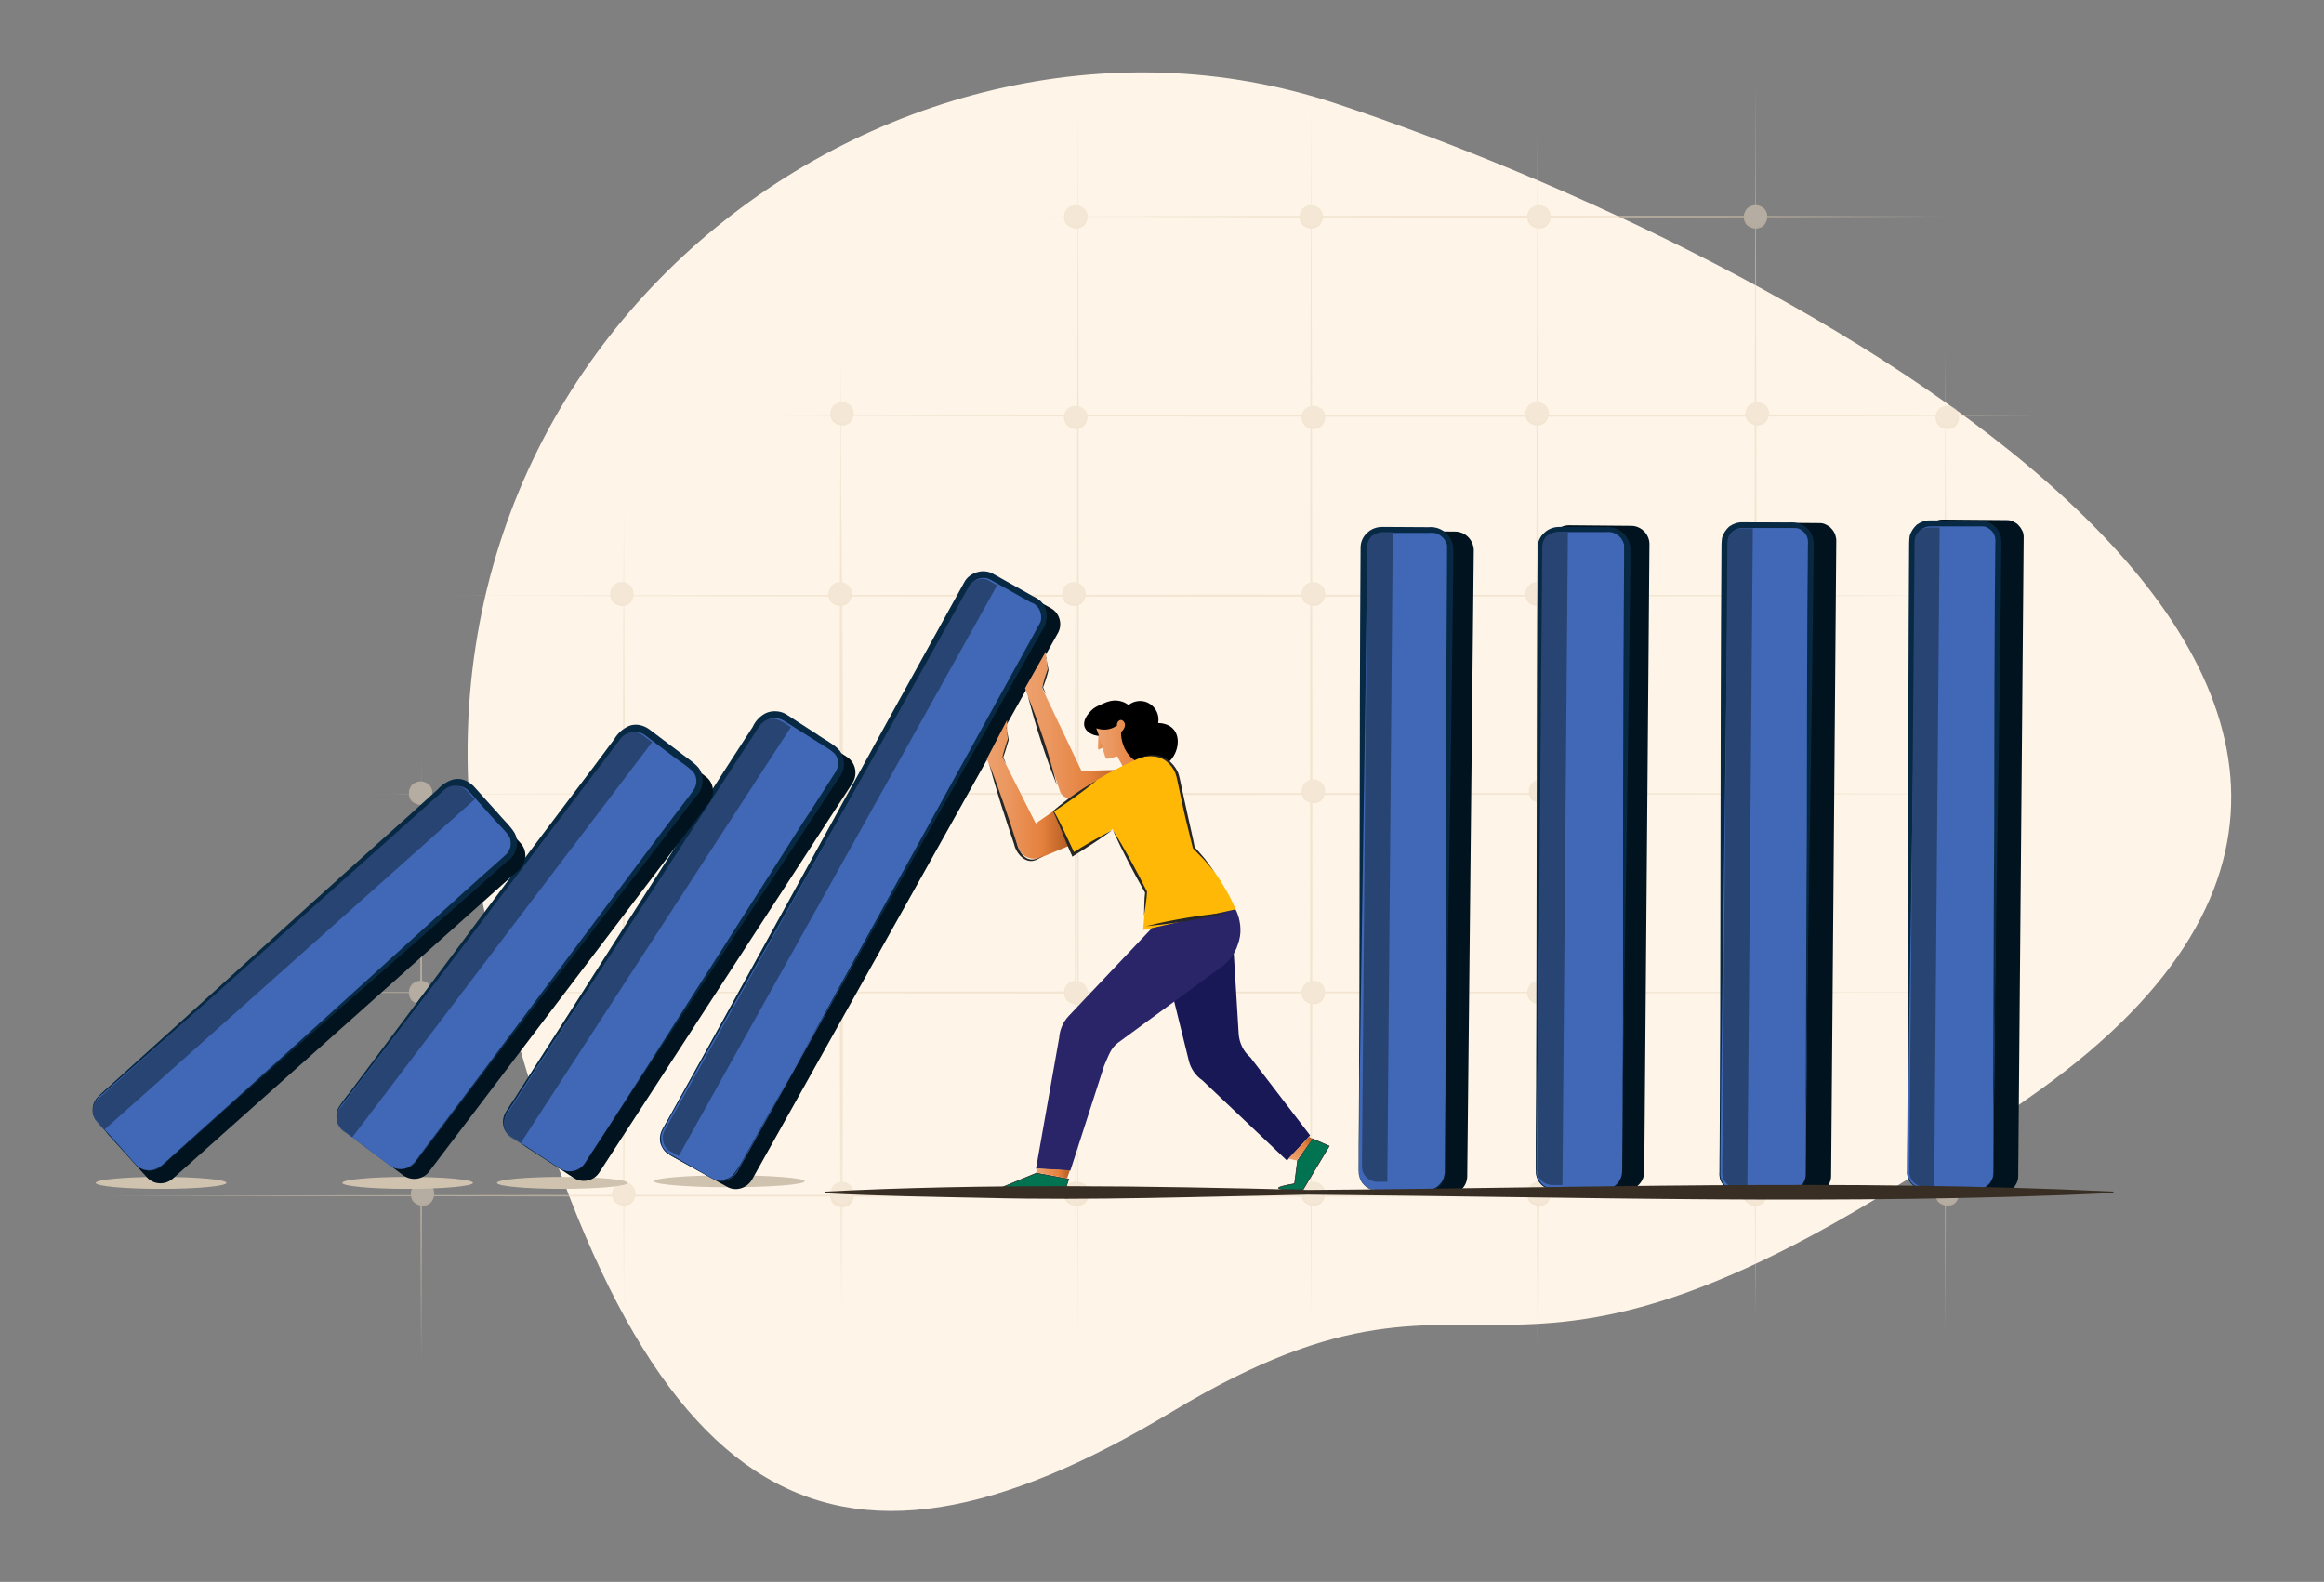 <?xml version="1.0" encoding="utf-8"?>
<!-- Generator: Adobe Illustrator 28.3.0, SVG Export Plug-In . SVG Version: 6.00 Build 0)  -->
<svg version="1.1" id="Layer_1" xmlns="http://www.w3.org/2000/svg" xmlns:xlink="http://www.w3.org/1999/xlink" x="0px" y="0px"
	 viewBox="0 0 852 580" style="enable-background:new 0 0 852 580;" xml:space="preserve">
<rect x="0" y="0" width="852" height="580" fill="#808080" stroke="none"/>
<style type="text/css">
	.st0{fill-rule:evenodd;clip-rule:evenodd;fill:#FEF5E8;}
	.st1{opacity:0.5;}
	.st2{fill:#E8D6BC;}
	.st3{fill:#EAD9C1;}
	.st4{fill:#00131E;}
	.st5{fill:#CFC3B0;}
	.st6{fill:#4168B7;}
	.st7{fill:#082944;}
	.st8{fill:#284472;}
	.st9{fill:#181856;}
	.st10{fill:#027350;stroke:#262626;stroke-width:0.24;stroke-miterlimit:10;}
	.st11{fill:url(#SVGID_1_);}
	.st12{fill:#2A2568;}
	.st13{fill:url(#SVGID_00000150802372665669115570000000746134565338087354_);}
	.st14{fill:url(#SVGID_00000105397427419504901890000016560139638805091761_);}
	.st15{fill:#FFB806;}
	.st16{fill:url(#SVGID_00000062151374075919369390000007680032550051996561_);}
	.st17{fill:#262626;}
	.st18{fill-rule:evenodd;clip-rule:evenodd;fill:url(#SVGID_00000126313375732364063730000009624668708602652858_);}
	.st19{fill-rule:evenodd;clip-rule:evenodd;fill:url(#SVGID_00000021817466632429999170000000009314502566394773_);}
	.st20{fill:#382E23;}
</style>
<path class="st0" d="M430,517.4c127-76.4,110.4,30.8,317.6-117.6c207.2-148.4-93.1-307.2-258-361.9
	c-164.9-54.7-361.9,94.6-309.6,306.8C232.4,557,303,593.9,430,517.4z"/>
<g class="st1">
	<path class="st2" d="M308.2,479c-0.5-112.5-0.5-238.8,0-351.4C308.7,240.2,308.7,366.4,308.2,479z"/>
	<path class="st2" d="M395.2,497.1c-0.5-148.2-0.5-314.5,0-462.7C395.6,182.6,395.6,348.9,395.2,497.1z"/>
	<path class="st2" d="M480.7,482.4c-0.5-143.6-0.5-304.5,0-448.1C481.2,177.9,481.2,339,480.7,482.4z"/>
	<path class="st2" d="M563.6,495.7c-0.5-143.6-0.5-304.5,0-448.1C564.1,191.2,564.1,352.1,563.6,495.7z"/>
	<path class="st2" d="M643.6,477.6c-0.5-143.6-0.5-304.5,0-448.1C644.1,173,644.1,334,643.6,477.6z"/>
	<path class="st2" d="M713.2,490.1c-0.5-116.1-0.5-246.4,0-362.5C713.7,243.7,713.7,374,713.2,490.1z"/>
	<path class="st2" d="M166.4,218.4c177.1-0.5,388.1-0.5,565.2,0C554.5,218.9,343.5,218.9,166.4,218.4z"/>
	<path class="st2" d="M271.5,152.5c151.5-0.4,326.3-0.5,477.5,0C597.9,153,422.9,152.8,271.5,152.5z"/>
	<path class="st2" d="M378.3,79.4c107.2-0.5,227.7-0.5,334.9,0C606,79.9,485.7,79.9,378.3,79.4z"/>
	<path class="st2" d="M135.8,291.1c192.6-0.5,422.1-0.5,614.7,0C557.8,291.6,328.3,291.6,135.8,291.1z"/>
	<path class="st2" d="M69.7,363.9c209.4-0.5,458.8-0.5,668.1,0C528.5,364.4,279,364.4,69.7,363.9z"/>
	<path class="st2" d="M37.6,438.4c224.4-0.5,491.7-0.5,716.1,0C529.5,438.9,262.1,438.9,37.6,438.4z"/>
	<path class="st2" d="M228.7,483.2c-0.5-96.1-0.5-203.8,0-299.9C229.2,279.3,229.2,387.1,228.7,483.2z"/>
	<path class="st2" d="M154.4,498.5c-0.5-70.5-0.5-149.4,0-219.9C154.9,349,154.9,428,154.4,498.5z"/>
	<path class="st3" d="M154.2,368c2.4,0,4.2-1.9,4.2-4.2c0-2.4-1.9-4.2-4.2-4.2c-2.4,0-4.2,1.9-4.2,4.2
		C150,366.2,151.9,368,154.2,368z"/>
	<path class="st2" d="M154.2,359.6c1.1,0,2.2,0.5,3.1,1.2c0.9,0.9,1.2,2,1.2,3.1c0,1.1-0.5,2.2-1.2,3.1c-0.9,0.9-2,1.2-3.1,1.2
		c-1.1,0-2.2-0.5-3.1-1.2c-0.9-0.9-1.2-2-1.2-3.1c0-1.1,0.5-2.2,1.2-3.1C151.9,360.1,153,359.6,154.2,359.6z M154.2,359.6
		c-1.1,0-2.1,0.4-2.8,1.1c-0.7,0.7-1.1,1.7-1.1,2.8c0,1.1,0.4,2.1,1.1,2.8c0.7,0.7,1.7,1.1,2.8,1.1c1.1,0,2.1-0.4,2.8-1.1
		c0.7-0.7,1.1-1.7,1.1-2.8c0-1.1-0.4-2.1-1.1-2.8C156.2,360.1,155.2,359.6,154.2,359.6z"/>
	<path class="st3" d="M229.3,294.2c2.4,0,4.2-1.9,4.2-4.2c0-2.4-1.9-4.2-4.2-4.2c-2.4,0-4.2,1.9-4.2,4.2
		C225.2,292.3,227.1,294.2,229.3,294.2z"/>
	<path class="st2" d="M229.4,285.9c1.1,0,2.2,0.5,3.1,1.2c0.9,0.9,1.2,2,1.2,3.1c0,1.1-0.5,2.2-1.2,3.1c-0.9,0.9-2,1.2-3.1,1.2
		c-1.1,0-2.2-0.5-3.1-1.2c-0.9-0.9-1.2-2-1.2-3.1c0-1.1,0.5-2.2,1.2-3.1C227.2,286.4,228.3,285.9,229.4,285.9z M229.4,285.9
		c-1.1,0-2.1,0.4-2.8,1.1c-0.7,0.7-1.1,1.7-1.1,2.8c0,1.1,0.4,2.1,1.1,2.8c0.7,0.7,1.7,1.1,2.8,1.1c1.1,0,2.1-0.4,2.8-1.1
		c0.7-0.7,1.1-1.7,1.1-2.8c0-1.1-0.4-2.1-1.1-2.8C231.5,286.3,230.5,285.9,229.4,285.9z"/>
	<path class="st3" d="M154.2,294.9c2.4,0,4.2-1.9,4.2-4.2s-1.9-4.2-4.2-4.2c-2.4,0-4.2,1.9-4.2,4.2S151.9,294.9,154.2,294.9z"/>
	<path class="st2" d="M154.2,286.5c1.1,0,2.2,0.5,3.1,1.2c0.9,0.9,1.2,2,1.2,3.1c0,1.1-0.5,2.2-1.2,3.1c-0.9,0.9-2,1.2-3.1,1.2
		c-1.1,0-2.2-0.5-3.1-1.2c-0.9-0.9-1.2-2-1.2-3.1c0-1.1,0.5-2.2,1.2-3.1C151.9,287,153,286.5,154.2,286.5z M154.2,286.5
		c-1.1,0-2.1,0.4-2.8,1.1c-0.7,0.7-1.1,1.7-1.1,2.8s0.4,2.1,1.1,2.8c0.7,0.7,1.7,1.1,2.8,1.1c1.1,0,2.1-0.4,2.8-1.1
		c0.7-0.7,1.1-1.7,1.1-2.8s-0.4-2.1-1.1-2.8C156.2,287,155.2,286.5,154.2,286.5z"/>
	<path class="st3" d="M228,221.8c2.4,0,4.2-1.9,4.2-4.2c0-2.4-1.9-4.2-4.2-4.2c-2.4,0-4.2,1.9-4.2,4.2
		C223.7,220,225.7,221.8,228,221.8z"/>
	<path class="st2" d="M228,213.6c1.1,0,2.2,0.5,3.1,1.2c0.9,0.9,1.2,2,1.2,3.1c0,1.1-0.5,2.2-1.2,3.1c-0.9,0.9-2,1.2-3.1,1.2
		c-1.1,0-2.2-0.5-3.1-1.2c-0.9-0.9-1.2-2-1.2-3.1c0-1.1,0.5-2.2,1.2-3.1C225.7,213.9,226.8,213.6,228,213.6z M228,213.6
		c-1.1,0-2.1,0.4-2.8,1.1c-0.7,0.7-1.1,1.7-1.1,2.8c0,1.1,0.4,2.1,1.1,2.8c0.7,0.7,1.7,1.1,2.8,1.1c1.1,0,2.1-0.4,2.8-1.1
		c0.7-0.7,1.1-1.7,1.1-2.8c0-1.1-0.4-2.1-1.1-2.8C230,213.9,229.1,213.6,228,213.6z"/>
	<path class="st3" d="M308.7,155.8c2.4,0,4.2-1.9,4.2-4.2c0-2.4-1.9-4.2-4.2-4.2s-4.2,1.9-4.2,4.2
		C304.5,153.9,306.4,155.8,308.7,155.8z"/>
	<path class="st2" d="M308.7,147.4c1.1,0,2.2,0.5,3.1,1.2c0.9,0.9,1.2,2,1.2,3.1c0,1.1-0.5,2.2-1.2,3.1c-0.9,0.9-2,1.2-3.1,1.2
		c-1.1,0-2.2-0.5-3.1-1.2c-0.9-0.9-1.2-2-1.2-3.1c0-1.1,0.5-2.2,1.2-3.1C306.5,147.9,307.6,147.4,308.7,147.4z M308.7,147.4
		c-1.1,0-2.1,0.4-2.8,1.1c-0.7,0.7-1.1,1.7-1.1,2.8c0,1.1,0.4,2.1,1.1,2.8c0.7,0.7,1.7,1.1,2.8,1.1c1.1,0,2.1-0.4,2.8-1.1
		c0.7-0.7,1.1-1.7,1.1-2.8c0-1.1-0.4-2.1-1.1-2.8C310.8,147.8,309.8,147.4,308.7,147.4z"/>
	<path class="st3" d="M228.7,368c2.4,0,4.2-1.9,4.2-4.2c0-2.4-1.9-4.2-4.2-4.2c-2.4,0-4.2,1.9-4.2,4.2
		C224.5,366.2,226.3,368,228.7,368z"/>
	<path class="st2" d="M228.7,359.6c1.1,0,2.2,0.5,3.1,1.2c0.9,0.9,1.2,2,1.2,3.1c0,1.1-0.5,2.2-1.2,3.1c-0.9,0.9-2,1.2-3.1,1.2
		c-1.1,0-2.2-0.5-3.1-1.2c-0.9-0.9-1.2-2-1.2-3.1c0-1.1,0.5-2.2,1.2-3.1C226.5,360.1,227.6,359.6,228.7,359.6z M228.7,359.6
		c-1.1,0-2.1,0.4-2.8,1.1c-0.7,0.7-1.1,1.7-1.1,2.8c0,1.1,0.4,2.1,1.1,2.8c0.7,0.7,1.7,1.1,2.8,1.1c1.1,0,2.1-0.4,2.8-1.1
		c0.7-0.7,1.1-1.7,1.1-2.8c0-1.1-0.4-2.1-1.1-2.8C230.8,360.1,229.8,359.6,228.7,359.6z"/>
	<path class="st3" d="M308.7,442.5c2.4,0,4.2-1.9,4.2-4.2c0-2.4-1.9-4.2-4.2-4.2s-4.2,1.9-4.2,4.2
		C304.5,440.6,306.4,442.5,308.7,442.5z"/>
	<path class="st2" d="M308.7,434.1c1.1,0,2.2,0.5,3.1,1.2c0.9,0.9,1.2,2,1.2,3.1c0,1.1-0.5,2.2-1.2,3.1c-0.9,0.9-2,1.2-3.1,1.2
		c-1.1,0-2.2-0.5-3.1-1.2c-0.9-0.9-1.2-2-1.2-3.1c0-1.1,0.5-2.2,1.2-3.1C306.5,434.6,307.6,434.1,308.7,434.1z M308.7,434.1
		c-1.1,0-2.1,0.4-2.8,1.1c-0.7,0.7-1.1,1.7-1.1,2.8c0,1.1,0.4,2.1,1.1,2.8c0.7,0.7,1.7,1.1,2.8,1.1c1.1,0,2.1-0.4,2.8-1.1
		c0.7-0.7,1.1-1.7,1.1-2.8c0-1.1-0.4-2.1-1.1-2.8C310.8,434.6,309.8,434.1,308.7,434.1z"/>
	<path class="st3" d="M395,441.7c2.4,0,4.2-1.9,4.2-4.2c0-2.4-1.9-4.2-4.2-4.2c-2.4,0-4.2,1.9-4.2,4.2
		C390.8,439.9,392.7,441.7,395,441.7z"/>
	<path class="st2" d="M395,433.5c1.1,0,2.2,0.5,3.1,1.2c0.9,0.9,1.2,2,1.2,3.1c0,1.1-0.5,2.2-1.2,3.1c-0.9,0.9-2,1.2-3.1,1.2
		c-1.1,0-2.2-0.5-3.1-1.2c-0.9-0.9-1.2-2-1.2-3.1c0-1.1,0.5-2.2,1.2-3.1C392.8,433.8,393.9,433.5,395,433.5z M395,433.5
		c-1.1,0-2.1,0.4-2.8,1.1c-0.7,0.7-1.1,1.7-1.1,2.8c0,1.1,0.4,2.1,1.1,2.8c0.7,0.7,1.7,1.1,2.8,1.1c1.1,0,2.1-0.4,2.8-1.1
		c0.7-0.7,1.1-1.7,1.1-2.8c0-1.1-0.4-2.1-1.1-2.8C397.1,433.8,396.1,433.5,395,433.5z"/>
	<path class="st3" d="M481.4,441.7c2.4,0,4.2-1.9,4.2-4.2c0-2.4-1.9-4.2-4.2-4.2c-2.4,0-4.2,1.9-4.2,4.2
		C477.2,439.9,479,441.7,481.4,441.7z"/>
	<path class="st2" d="M481.4,433.5c1.1,0,2.2,0.5,3.1,1.2c0.9,0.9,1.2,2,1.2,3.1c0,1.1-0.5,2.2-1.2,3.1c-0.9,0.9-2,1.2-3.1,1.2
		c-1.1,0-2.2-0.5-3.1-1.2c-0.9-0.9-1.2-2-1.2-3.1c0-1.1,0.5-2.2,1.2-3.1C479,433.8,480.1,433.5,481.4,433.5z M481.4,433.5
		c-1.1,0-2.1,0.4-2.8,1.1c-0.7,0.7-1.1,1.7-1.1,2.8c0,1.1,0.4,2.1,1.1,2.8c0.7,0.7,1.7,1.1,2.8,1.1c1.1,0,2.1-0.4,2.8-1.1
		c0.7-0.7,1.1-1.7,1.1-2.8c0-1.1-0.4-2.1-1.1-2.8C483.5,433.8,482.4,433.5,481.4,433.5z"/>
	<path class="st3" d="M564.2,441.7c2.4,0,4.2-1.9,4.2-4.2c0-2.4-1.9-4.2-4.2-4.2c-2.4,0-4.2,1.9-4.2,4.2
		C560,439.9,561.9,441.7,564.2,441.7z"/>
	<path class="st2" d="M564.2,433.5c1.1,0,2.2,0.5,3.1,1.2c0.9,0.9,1.2,2,1.2,3.1c0,1.1-0.5,2.2-1.2,3.1c-0.9,0.9-2,1.2-3.1,1.2
		c-1.1,0-2.2-0.5-3.1-1.2c-0.9-0.9-1.2-2-1.2-3.1c0-1.1,0.5-2.2,1.2-3.1C561.9,433.8,563,433.5,564.2,433.5z M564.2,433.5
		c-1.1,0-2.1,0.4-2.8,1.1c-0.7,0.7-1.1,1.7-1.1,2.8c0,1.1,0.4,2.1,1.1,2.8c0.7,0.7,1.7,1.1,2.8,1.1c1.1,0,2.1-0.4,2.8-1.1
		c0.7-0.7,1.1-1.7,1.1-2.8c0-1.1-0.4-2.1-1.1-2.8C566.2,433.8,565.2,433.5,564.2,433.5z"/>
	<path class="st3" d="M643.5,441.7c2.4,0,4.2-1.9,4.2-4.2c0-2.4-1.9-4.2-4.2-4.2s-4.2,1.9-4.2,4.2
		C639.3,439.9,641.2,441.7,643.5,441.7z"/>
	<path class="st2" d="M643.5,433.5c1.1,0,2.2,0.5,3.1,1.2c0.9,0.9,1.2,2,1.2,3.1c0,1.1-0.5,2.2-1.2,3.1c-0.9,0.9-2,1.2-3.1,1.2
		c-1.1,0-2.2-0.5-3.1-1.2c-0.9-0.9-1.2-2-1.2-3.1c0-1.1,0.5-2.2,1.2-3.1C641.3,433.8,642.4,433.5,643.5,433.5z M643.5,433.5
		c-1.1,0-2.1,0.4-2.8,1.1c-0.7,0.7-1.1,1.7-1.1,2.8c0,1.1,0.4,2.1,1.1,2.8c0.7,0.7,1.7,1.1,2.8,1.1c1.1,0,2.1-0.4,2.8-1.1
		c0.7-0.7,1.1-1.7,1.1-2.8c0-1.1-0.4-2.1-1.1-2.8C645.6,433.8,644.6,433.5,643.5,433.5z"/>
	<path class="st3" d="M713.9,368c2.4,0,4.2-1.9,4.2-4.2c0-2.4-1.9-4.2-4.2-4.2c-2.4,0-4.2,1.9-4.2,4.2
		C709.7,366.2,711.5,368,713.9,368z"/>
	<path class="st2" d="M713.9,359.6c1.1,0,2.2,0.5,3.1,1.2c0.9,0.9,1.2,2,1.2,3.1c0,1.1-0.5,2.2-1.2,3.1c-0.9,0.9-2,1.2-3.1,1.2
		c-1.1,0-2.2-0.5-3.1-1.2c-0.9-0.9-1.2-2-1.2-3.1c0-1.1,0.5-2.2,1.2-3.1C711.5,360.1,712.6,359.6,713.9,359.6z M713.9,359.6
		c-1.1,0-2.1,0.4-2.8,1.1c-0.7,0.7-1.1,1.7-1.1,2.8c0,1.1,0.4,2.1,1.1,2.8c0.7,0.7,1.7,1.1,2.8,1.1c1.1,0,2.1-0.4,2.8-1.1
		c0.7-0.7,1.1-1.7,1.1-2.8c0-1.1-0.4-2.1-1.1-2.8C716,360,714.9,359.6,713.9,359.6z"/>
	<path class="st3" d="M713.9,441.7c2.4,0,4.2-1.9,4.2-4.2c0-2.4-1.9-4.2-4.2-4.2c-2.4,0-4.2,1.9-4.2,4.2
		C709.7,439.9,711.5,441.7,713.9,441.7z"/>
	<path class="st2" d="M713.9,433.5c1.1,0,2.2,0.5,3.1,1.2c0.9,0.9,1.2,2,1.2,3.1c0,1.1-0.5,2.2-1.2,3.1c-0.9,0.9-2,1.2-3.1,1.2
		c-1.1,0-2.2-0.5-3.1-1.2c-0.9-0.9-1.2-2-1.2-3.1c0-1.1,0.5-2.2,1.2-3.1C711.5,433.8,712.6,433.5,713.9,433.5z M713.9,433.5
		c-1.1,0-2.1,0.4-2.8,1.1c-0.7,0.7-1.1,1.7-1.1,2.8c0,1.1,0.4,2.1,1.1,2.8c0.7,0.7,1.7,1.1,2.8,1.1c1.1,0,2.1-0.4,2.8-1.1
		c0.7-0.7,1.1-1.7,1.1-2.8c0-1.1-0.4-2.1-1.1-2.8C715.9,433.8,714.9,433.5,713.9,433.5z"/>
	<path class="st3" d="M713.9,290.1c2.4,0,4.2-1.9,4.2-4.2c0-2.4-1.9-4.2-4.2-4.2c-2.4,0-4.2,1.9-4.2,4.2
		C709.7,288.3,711.5,290.1,713.9,290.1z"/>
	<path class="st2" d="M713.9,281.7c1.1,0,2.2,0.5,3.1,1.2c0.9,0.9,1.2,2,1.2,3.1c0,1.1-0.5,2.2-1.2,3.1c-0.9,0.9-2,1.2-3.1,1.2
		c-1.1,0-2.2-0.5-3.1-1.2c-0.9-0.9-1.2-2-1.2-3.1c0-1.1,0.5-2.2,1.2-3.1C711.5,282.2,712.6,281.7,713.9,281.7z M713.9,281.7
		c-1.1,0-2.1,0.4-2.8,1.1c-0.7,0.7-1.1,1.7-1.1,2.8c0,1.1,0.4,2.1,1.1,2.8c0.7,0.7,1.7,1.1,2.8,1.1c1.1,0,2.1-0.4,2.8-1.1
		c0.7-0.7,1.1-1.7,1.1-2.8c0-1.1-0.4-2.1-1.1-2.8C715.9,282.2,714.9,281.7,713.9,281.7z"/>
	<path class="st3" d="M713.9,222.6c2.4,0,4.2-1.9,4.2-4.2c0-2.4-1.9-4.2-4.2-4.2c-2.4,0-4.2,1.9-4.2,4.2
		C709.7,220.7,711.5,222.6,713.9,222.6z"/>
	<path class="st2" d="M713.9,214.2c1.1,0,2.2,0.5,3.1,1.2c0.9,0.9,1.2,2,1.2,3.1c0,1.1-0.5,2.2-1.2,3.1c-0.9,0.9-2,1.2-3.1,1.2
		c-1.1,0-2.2-0.5-3.1-1.2c-0.9-0.9-1.2-2-1.2-3.1c0-1.1,0.5-2.2,1.2-3.1C711.5,214.7,712.6,214.2,713.9,214.2z M713.9,214.2
		c-1.1,0-2.1,0.4-2.8,1.1c-0.7,0.7-1.1,1.7-1.1,2.8c0,1.1,0.4,2.1,1.1,2.8c0.7,0.7,1.7,1.1,2.8,1.1c1.1,0,2.1-0.4,2.8-1.1
		c0.7-0.7,1.1-1.7,1.1-2.8c0-1.1-0.4-2.1-1.1-2.8C715.9,214.7,714.9,214.2,713.9,214.2z"/>
	<path class="st3" d="M713.9,157.2c2.4,0,4.2-1.9,4.2-4.2c0-2.4-1.9-4.2-4.2-4.2c-2.4,0-4.2,1.9-4.2,4.2
		C709.7,155.3,711.5,157.2,713.9,157.2z"/>
	<path class="st2" d="M713.9,148.7c1.1,0,2.2,0.5,3.1,1.2c0.9,0.9,1.2,2,1.2,3.1c0,1.1-0.5,2.2-1.2,3.1c-0.9,0.9-2,1.2-3.1,1.2
		c-1.1,0-2.2-0.5-3.1-1.2c-0.9-0.9-1.2-2-1.2-3.1c0-1.1,0.5-2.2,1.2-3.1C711.5,149.2,712.6,148.7,713.9,148.7z M713.9,148.7
		c-1.1,0-2.1,0.4-2.8,1.1c-0.7,0.7-1.1,1.7-1.1,2.8c0,1.1,0.4,2.1,1.1,2.8c0.7,0.7,1.7,1.1,2.8,1.1c1.1,0,2.1-0.4,2.8-1.1
		c0.7-0.7,1.1-1.7,1.1-2.8c0-1.1-0.4-2.1-1.1-2.8C716,149.1,714.9,148.7,713.9,148.7z"/>
	<path class="st3" d="M644.2,155.8c2.4,0,4.2-1.9,4.2-4.2c0-2.4-1.9-4.2-4.2-4.2s-4.2,1.9-4.2,4.2
		C640,153.9,641.9,155.8,644.2,155.8z"/>
	<path class="st2" d="M644.2,147.4c1.1,0,2.2,0.5,3.1,1.2c0.9,0.9,1.2,2,1.2,3.1c0,1.1-0.5,2.2-1.2,3.1c-0.9,0.9-2,1.2-3.1,1.2
		c-1.1,0-2.2-0.5-3.1-1.2c-0.9-0.9-1.2-2-1.2-3.1c0-1.1,0.5-2.2,1.2-3.1C642,147.9,643,147.4,644.2,147.4z M644.2,147.4
		c-1.1,0-2.1,0.4-2.8,1.1c-0.7,0.7-1.1,1.7-1.1,2.8c0,1.1,0.4,2.1,1.1,2.8c0.7,0.7,1.7,1.1,2.8,1.1c1.1,0,2.1-0.4,2.8-1.1
		c0.7-0.7,1.1-1.7,1.1-2.8c0-1.1-0.4-2.1-1.1-2.8C646.3,147.8,645.2,147.4,644.2,147.4z"/>
	<path class="st3" d="M563.5,155.8c2.4,0,4.2-1.9,4.2-4.2c0-2.4-1.9-4.2-4.2-4.2s-4.2,1.9-4.2,4.2
		C559.3,153.9,561.1,155.8,563.5,155.8z"/>
	<path class="st2" d="M563.5,147.4c1.1,0,2.2,0.5,3.1,1.2c0.9,0.9,1.2,2,1.2,3.1c0,1.1-0.5,2.2-1.2,3.1c-0.9,0.9-2,1.2-3.1,1.2
		c-1.1,0-2.2-0.5-3.1-1.2c-0.9-0.9-1.2-2-1.2-3.1c0-1.1,0.5-2.2,1.2-3.1C561.3,147.9,562.4,147.4,563.5,147.4z M563.5,147.4
		c-1.1,0-2.1,0.4-2.8,1.1c-0.7,0.7-1.1,1.7-1.1,2.8c0,1.1,0.4,2.1,1.1,2.8c0.7,0.7,1.7,1.1,2.8,1.1c1.1,0,2.1-0.4,2.8-1.1
		c0.7-0.7,1.1-1.7,1.1-2.8c0-1.1-0.4-2.1-1.1-2.8C565.6,147.8,564.6,147.4,563.5,147.4z"/>
	<path class="st3" d="M481.5,157.2c2.4,0,4.2-1.9,4.2-4.2c0-2.4-1.9-4.2-4.2-4.2c-2.4,0-4.2,1.9-4.2,4.2
		C477.3,155.3,479.1,157.2,481.5,157.2z"/>
	<path class="st2" d="M481.5,148.7c1.1,0,2.2,0.5,3.1,1.2c0.9,0.9,1.2,2,1.2,3.1c0,1.1-0.5,2.2-1.2,3.1c-0.9,0.9-2,1.2-3.1,1.2
		c-1.1,0-2.2-0.5-3.1-1.2c-0.9-0.9-1.2-2-1.2-3.1c0-1.1,0.5-2.2,1.2-3.1C479.1,149.2,480.3,148.7,481.5,148.7z M481.5,148.7
		c-1.1,0-2.1,0.4-2.8,1.1c-0.7,0.7-1.1,1.7-1.1,2.8c0,1.1,0.4,2.1,1.1,2.8c0.7,0.7,1.7,1.1,2.8,1.1c1.1,0,2.1-0.4,2.8-1.1
		c0.7-0.7,1.1-1.7,1.1-2.8c0-1.1-0.4-2.1-1.1-2.8C483.6,149.1,482.5,148.7,481.5,148.7z"/>
	<path class="st3" d="M394.3,157.2c2.4,0,4.2-1.9,4.2-4.2c0-2.4-1.9-4.2-4.2-4.2s-4.2,1.9-4.2,4.2
		C390.2,155.3,392.1,157.2,394.3,157.2z"/>
	<path class="st2" d="M394.4,148.7c1.1,0,2.2,0.5,3.1,1.2c0.9,0.9,1.2,2,1.2,3.1c0,1.1-0.5,2.2-1.2,3.1c-0.9,0.9-2,1.2-3.1,1.2
		c-1.1,0-2.2-0.5-3.1-1.2c-0.9-0.9-1.2-2-1.2-3.1c0-1.1,0.5-2.2,1.2-3.1C392.1,149.2,393.2,148.7,394.4,148.7z M394.4,148.7
		c-1.1,0-2.1,0.4-2.8,1.1c-0.7,0.7-1.1,1.7-1.1,2.8c0,1.1,0.4,2.1,1.1,2.8c0.7,0.7,1.7,1.1,2.8,1.1c1.1,0,2.1-0.4,2.8-1.1
		c0.7-0.7,1.1-1.7,1.1-2.8c0-1.1-0.4-2.1-1.1-2.8C396.5,149.3,395.4,148.7,394.4,148.7z"/>
	<path class="st3" d="M394.3,83.6c2.4,0,4.2-1.9,4.2-4.2c0-2.4-1.9-4.2-4.2-4.2s-4.2,1.9-4.2,4.2C390.2,81.7,392.1,83.6,394.3,83.6z
		"/>
	<path class="st2" d="M394.4,75.2c1.1,0,2.2,0.5,3.1,1.2c0.9,0.9,1.2,2,1.2,3.1s-0.5,2.2-1.2,3.1c-0.9,0.9-2,1.2-3.1,1.2
		c-1.1,0-2.2-0.5-3.1-1.2c-0.9-0.9-1.2-2-1.2-3.1s0.5-2.2,1.2-3.1C392.1,75.7,393.2,75.2,394.4,75.2z M394.4,75.2
		c-1.1,0-2.1,0.4-2.8,1.1c-0.7,0.7-1.1,1.7-1.1,2.8c0,1.1,0.4,2.1,1.1,2.8c0.7,0.7,1.7,1.1,2.8,1.1c1.1,0,2.1-0.4,2.8-1.1
		c0.7-0.7,1.1-1.7,1.1-2.8c0-1.1-0.4-2.1-1.1-2.8C396.5,75.7,395.4,75.2,394.4,75.2z"/>
	<path class="st3" d="M480.7,83.6c2.4,0,4.2-1.9,4.2-4.2c0-2.4-1.9-4.2-4.2-4.2c-2.4,0-4.2,1.9-4.2,4.2
		C476.7,81.7,478.5,83.6,480.7,83.6z"/>
	<path class="st2" d="M480.7,75.2c1.1,0,2.2,0.5,3.1,1.2c0.9,0.9,1.2,2,1.2,3.1s-0.5,2.2-1.2,3.1c-0.9,0.9-2,1.2-3.1,1.2
		c-1.1,0-2.2-0.5-3.1-1.2c-0.9-0.9-1.2-2-1.2-3.1s0.5-2.2,1.2-3.1C478.5,75.7,479.6,75.2,480.7,75.2z M480.7,75.2
		c-1.1,0-2.1,0.4-2.8,1.1c-0.7,0.7-1.2,1.7-1.2,2.8c0,1.1,0.4,2.1,1.2,2.8c0.7,0.7,1.7,1.1,2.8,1.1c1.1,0,2.1-0.4,2.8-1.1
		c0.7-0.7,1.1-1.7,1.1-2.8c0-1.1-0.4-2.1-1.1-2.8C482.8,75.7,481.8,75.2,480.7,75.2z"/>
	<path class="st3" d="M564.2,83.6c2.4,0,4.2-1.9,4.2-4.2c0-2.4-1.9-4.2-4.2-4.2c-2.4,0-4.2,1.9-4.2,4.2
		C560,81.7,561.9,83.6,564.2,83.6z"/>
	<path class="st2" d="M564.2,75.2c1.1,0,2.2,0.5,3.1,1.2c0.9,0.9,1.2,2,1.2,3.1s-0.5,2.2-1.2,3.1c-0.9,0.9-2,1.2-3.1,1.2
		c-1.1,0-2.2-0.5-3.1-1.2c-0.9-0.9-1.2-2-1.2-3.1s0.5-2.2,1.2-3.1C561.9,75.7,563,75.2,564.2,75.2z M564.2,75.2
		c-1.1,0-2.1,0.4-2.8,1.1c-0.7,0.7-1.1,1.7-1.1,2.8c0,1.1,0.4,2.1,1.1,2.8c0.7,0.7,1.7,1.1,2.8,1.1c1.1,0,2.1-0.4,2.8-1.1
		c0.7-0.7,1.1-1.7,1.1-2.8c0-1.1-0.4-2.1-1.1-2.8C566.2,75.7,565.2,75.2,564.2,75.2z"/>
	<path class="st3" d="M643.6,83.6c2.4,0,4.2-1.9,4.2-4.2c0-2.4-1.9-4.2-4.2-4.2c-2.4,0-4.2,1.9-4.2,4.2
		C639.4,81.7,641.4,83.6,643.6,83.6z"/>
	<path class="st2" d="M643.6,75.2c1.1,0,2.2,0.5,3.1,1.2c0.9,0.9,1.2,2,1.2,3.1s-0.5,2.2-1.2,3.1c-0.9,0.9-2,1.2-3.1,1.2
		c-1.1,0-2.2-0.5-3.1-1.2c-0.9-0.9-1.2-2-1.2-3.1s0.5-2.2,1.2-3.1C641.4,75.7,642.5,75.2,643.6,75.2z M643.6,75.2
		c-1.1,0-2.1,0.4-2.8,1.1c-0.7,0.7-1.1,1.7-1.1,2.8c0,1.1,0.4,2.1,1.1,2.8c0.7,0.7,1.7,1.1,2.8,1.1c1.1,0,2.1-0.4,2.8-1.1
		c0.7-0.7,1.1-1.7,1.1-2.8c0-1.1-0.4-2.1-1.1-2.8C645.7,75.7,644.7,75.2,643.6,75.2z"/>
	<path class="st3" d="M228.7,441.7c2.4,0,4.2-1.9,4.2-4.2c0-2.4-1.9-4.2-4.2-4.2c-2.4,0-4.2,1.9-4.2,4.2
		C224.5,439.9,226.3,441.7,228.7,441.7z"/>
	<path class="st2" d="M228.7,433.5c1.1,0,2.2,0.5,3.1,1.2c0.9,0.9,1.2,2,1.2,3.1c0,1.1-0.5,2.2-1.2,3.1c-0.9,0.9-2,1.2-3.1,1.2
		c-1.1,0-2.2-0.5-3.1-1.2c-0.9-0.9-1.2-2-1.2-3.1c0-1.1,0.5-2.2,1.2-3.1C226.5,433.8,227.6,433.5,228.7,433.5z M228.7,433.5
		c-1.1,0-2.1,0.4-2.8,1.1c-0.7,0.7-1.1,1.7-1.1,2.8c0,1.1,0.4,2.1,1.1,2.8c0.7,0.7,1.7,1.1,2.8,1.1c1.1,0,2.1-0.4,2.8-1.1
		c0.7-0.7,1.1-1.7,1.1-2.8c0-1.1-0.4-2.1-1.1-2.8C230.8,433.8,229.8,433.5,228.7,433.5z"/>
	<path class="st2" d="M308.7,483.2c-0.5-96.1-0.5-203.8,0-299.9C309.2,279.3,309.2,387.1,308.7,483.2z"/>
	<path class="st3" d="M309.5,294.2c2.4,0,4.2-1.9,4.2-4.2c0-2.4-1.9-4.2-4.2-4.2s-4.2,1.9-4.2,4.2
		C305.2,292.3,307.1,294.2,309.5,294.2z"/>
	<path class="st2" d="M309.5,285.9c1.1,0,2.2,0.5,3.1,1.2c0.9,0.9,1.2,2,1.2,3.1c0,1.1-0.5,2.2-1.2,3.1c-0.9,0.9-2,1.2-3.1,1.2
		c-1.1,0-2.2-0.5-3.1-1.2c-0.9-0.9-1.2-2-1.2-3.1c0-1.1,0.5-2.2,1.2-3.1C307.1,286.4,308.2,285.9,309.5,285.9z M309.5,285.9
		c-1.1,0-2.1,0.4-2.8,1.1c-0.7,0.7-1.1,1.7-1.1,2.8c0,1.1,0.4,2.1,1.1,2.8c0.7,0.7,1.7,1.1,2.8,1.1c1.1,0,2.1-0.4,2.8-1.1
		c0.7-0.7,1.1-1.7,1.1-2.8c0-1.1-0.4-2.1-1.1-2.8C311.5,286.3,310.4,285.9,309.5,285.9z"/>
	<path class="st3" d="M308,221.8c2.4,0,4.2-1.9,4.2-4.2c0-2.4-1.9-4.2-4.2-4.2c-2.4,0-4.2,1.9-4.2,4.2
		C303.9,220,305.7,221.8,308,221.8z"/>
	<path class="st2" d="M308,213.6c1.1,0,2.2,0.5,3.1,1.2c0.9,0.9,1.2,2,1.2,3.1c0,1.1-0.5,2.2-1.2,3.1c-0.9,0.9-2,1.2-3.1,1.2
		c-1.1,0-2.2-0.5-3.1-1.2c-0.9-0.9-1.2-2-1.2-3.1c0-1.1,0.5-2.2,1.2-3.1C305.7,213.9,306.9,213.6,308,213.6z M308,213.6
		c-1.1,0-2.1,0.4-2.8,1.1c-0.7,0.7-1.1,1.7-1.1,2.8c0,1.1,0.4,2.1,1.1,2.8c0.7,0.7,1.7,1.1,2.8,1.1c1.1,0,2.1-0.4,2.8-1.1
		c0.7-0.7,1.1-1.7,1.1-2.8c0-1.1-0.4-2.1-1.1-2.8C310.1,213.9,309.1,213.6,308,213.6z"/>
	<path class="st3" d="M308.7,368c2.4,0,4.2-1.9,4.2-4.2c0-2.4-1.9-4.2-4.2-4.2s-4.2,1.9-4.2,4.2C304.5,366.2,306.4,368,308.7,368z"
		/>
	<path class="st2" d="M308.7,359.6c1.1,0,2.2,0.5,3.1,1.2c0.9,0.9,1.2,2,1.2,3.1c0,1.1-0.5,2.2-1.2,3.1c-0.9,0.9-2,1.2-3.1,1.2
		c-1.1,0-2.2-0.5-3.1-1.2c-0.9-0.9-1.2-2-1.2-3.1c0-1.1,0.5-2.2,1.2-3.1C306.5,360.1,307.6,359.6,308.7,359.6z M308.7,359.6
		c-1.1,0-2.1,0.4-2.8,1.1c-0.7,0.7-1.1,1.7-1.1,2.8c0,1.1,0.4,2.1,1.1,2.8c0.7,0.7,1.7,1.1,2.8,1.1c1.1,0,2.1-0.4,2.8-1.1
		c0.7-0.7,1.1-1.7,1.1-2.8c0-1.1-0.4-2.1-1.1-2.8C310.8,360.1,309.8,359.6,308.7,359.6z"/>
	<path class="st3" d="M308.7,441.7c2.4,0,4.2-1.9,4.2-4.2c0-2.4-1.9-4.2-4.2-4.2s-4.2,1.9-4.2,4.2
		C304.5,439.9,306.4,441.7,308.7,441.7z"/>
	<path class="st2" d="M308.7,433.5c1.1,0,2.2,0.5,3.1,1.2c0.9,0.9,1.2,2,1.2,3.1c0,1.1-0.5,2.2-1.2,3.1c-0.9,0.9-2,1.2-3.1,1.2
		c-1.1,0-2.2-0.5-3.1-1.2c-0.9-0.9-1.2-2-1.2-3.1c0-1.1,0.5-2.2,1.2-3.1C306.5,433.8,307.6,433.5,308.7,433.5z M308.7,433.5
		c-1.1,0-2.1,0.4-2.8,1.1c-0.7,0.7-1.1,1.7-1.1,2.8c0,1.1,0.4,2.1,1.1,2.8c0.7,0.7,1.7,1.1,2.8,1.1c1.1,0,2.1-0.4,2.8-1.1
		c0.7-0.7,1.1-1.7,1.1-2.8c0-1.1-0.4-2.1-1.1-2.8C310.8,433.8,309.8,433.5,308.7,433.5z"/>
	<path class="st2" d="M394.4,483.2c-0.5-96.1-0.5-203.8,0-299.9C394.8,279.3,394.8,387.1,394.4,483.2z"/>
	<path class="st3" d="M395,294.2c2.4,0,4.2-1.9,4.2-4.2c0-2.4-1.9-4.2-4.2-4.2c-2.4,0-4.2,1.9-4.2,4.2
		C390.8,292.3,392.7,294.2,395,294.2z"/>
	<path class="st2" d="M395,285.9c1.1,0,2.2,0.5,3.1,1.2c0.9,0.9,1.2,2,1.2,3.1c0,1.1-0.5,2.2-1.2,3.1c-0.9,0.9-2,1.2-3.1,1.2
		c-1.1,0-2.2-0.5-3.1-1.2c-0.9-0.9-1.2-2-1.2-3.1c0-1.1,0.5-2.2,1.2-3.1C392.8,286.4,393.9,285.9,395,285.9z M395,285.9
		c-1.1,0-2.1,0.4-2.8,1.1c-0.7,0.7-1.1,1.7-1.1,2.8c0,1.1,0.4,2.1,1.1,2.8c0.7,0.7,1.7,1.1,2.8,1.1c1.1,0,2.1-0.4,2.8-1.1
		c0.7-0.7,1.1-1.7,1.1-2.8c0-1.1-0.4-2.1-1.1-2.8C397.1,286.3,396.1,285.9,395,285.9z"/>
	<path class="st3" d="M393.7,221.8c2.4,0,4.2-1.9,4.2-4.2c0-2.4-1.9-4.2-4.2-4.2s-4.2,1.9-4.2,4.2
		C389.5,220,391.3,221.8,393.7,221.8z"/>
	<path class="st2" d="M393.7,213.6c1.1,0,2.2,0.5,3.1,1.2c0.9,0.9,1.2,2,1.2,3.1c0,1.1-0.5,2.2-1.2,3.1c-0.9,0.9-2,1.2-3.1,1.2
		c-1.1,0-2.2-0.5-3.1-1.2c-0.9-0.9-1.2-2-1.2-3.1c0-1.1,0.5-2.2,1.2-3.1C391.3,213.9,392.4,213.6,393.7,213.6z M393.7,213.6
		c-1.1,0-2.1,0.4-2.8,1.1c-0.7,0.7-1.1,1.7-1.1,2.8c0,1.1,0.4,2.1,1.1,2.8c0.7,0.7,1.7,1.1,2.8,1.1c1.1,0,2.1-0.4,2.8-1.1
		c0.7-0.7,1.1-1.7,1.1-2.8c0-1.1-0.4-2.1-1.1-2.8C395.8,213.9,394.7,213.6,393.7,213.6z"/>
	<path class="st3" d="M394.3,368c2.4,0,4.2-1.9,4.2-4.2c0-2.4-1.9-4.2-4.2-4.2s-4.2,1.9-4.2,4.2C390.2,366.2,392.1,368,394.3,368z"
		/>
	<path class="st2" d="M394.4,359.6c1.1,0,2.2,0.5,3.1,1.2c0.9,0.9,1.2,2,1.2,3.1c0,1.1-0.5,2.2-1.2,3.1c-0.9,0.9-2,1.2-3.1,1.2
		c-1.1,0-2.2-0.5-3.1-1.2c-0.9-0.9-1.2-2-1.2-3.1c0-1.1,0.5-2.2,1.2-3.1C392.1,360.1,393.2,359.6,394.4,359.6z M394.4,359.6
		c-1.1,0-2.1,0.4-2.8,1.1c-0.7,0.7-1.1,1.7-1.1,2.8c0,1.1,0.4,2.1,1.1,2.8c0.7,0.7,1.7,1.1,2.8,1.1c1.1,0,2.1-0.4,2.8-1.1
		c0.7-0.7,1.1-1.7,1.1-2.8c0-1.1-0.4-2.1-1.1-2.8C396.5,360.1,395.4,359.6,394.4,359.6z"/>
	<path class="st3" d="M394.3,441.7c2.4,0,4.2-1.9,4.2-4.2c0-2.4-1.9-4.2-4.2-4.2s-4.2,1.9-4.2,4.2
		C390.1,439.9,392.1,441.7,394.3,441.7z"/>
	<path class="st2" d="M394.4,433.5c1.1,0,2.2,0.5,3.1,1.2c0.9,0.9,1.2,2,1.2,3.1c0,1.1-0.5,2.2-1.2,3.1c-0.9,0.9-2,1.2-3.1,1.2
		c-1.1,0-2.2-0.5-3.1-1.2c-0.9-0.9-1.2-2-1.2-3.1c0-1.1,0.5-2.2,1.2-3.1C392.1,433.8,393.2,433.5,394.4,433.5z M394.4,433.5
		c-1.1,0-2.1,0.4-2.8,1.1c-0.7,0.7-1.1,1.7-1.1,2.8c0,1.1,0.4,2.1,1.1,2.8c0.7,0.7,1.7,1.1,2.8,1.1c1.1,0,2.1-0.4,2.8-1.1
		c0.7-0.7,1.1-1.7,1.1-2.8c0-1.1-0.4-2.1-1.1-2.8C396.5,433.8,395.4,433.5,394.4,433.5z"/>
	<path class="st2" d="M480.7,483.2c-0.5-96.1-0.5-203.8,0-299.9C481.2,279.3,481.2,387.1,480.7,483.2z"/>
	<path class="st3" d="M481.5,294.2c2.4,0,4.2-1.9,4.2-4.2c0-2.4-1.9-4.2-4.2-4.2c-2.4,0-4.2,1.9-4.2,4.2
		C477.3,292.3,479.1,294.2,481.5,294.2z"/>
	<path class="st2" d="M481.5,285.9c1.1,0,2.2,0.5,3.1,1.2c0.9,0.9,1.2,2,1.2,3.1c0,1.1-0.5,2.2-1.2,3.1c-0.9,0.9-2,1.2-3.1,1.2
		c-1.1,0-2.2-0.5-3.1-1.2c-0.9-0.9-1.2-2-1.2-3.1c0-1.1,0.5-2.2,1.2-3.1C479.1,286.4,480.3,285.9,481.5,285.9z M481.5,285.9
		c-1.1,0-2.1,0.4-2.8,1.1c-0.7,0.7-1.1,1.7-1.1,2.8c0,1.1,0.4,2.1,1.1,2.8c0.7,0.7,1.7,1.1,2.8,1.1c1.1,0,2.1-0.4,2.8-1.1
		c0.7-0.7,1.1-1.7,1.1-2.8c0-1.1-0.4-2.1-1.1-2.8C483.6,286.3,482.5,285.9,481.5,285.9z"/>
	<path class="st3" d="M481.5,221.8c2.4,0,4.2-1.9,4.2-4.2c0-2.4-1.9-4.2-4.2-4.2c-2.4,0-4.2,1.9-4.2,4.2
		C477.3,220,479.1,221.8,481.5,221.8z"/>
	<path class="st2" d="M481.5,213.6c1.1,0,2.2,0.5,3.1,1.2c0.9,0.9,1.2,2,1.2,3.1c0,1.1-0.5,2.2-1.2,3.1c-0.9,0.9-2,1.2-3.1,1.2
		c-1.1,0-2.2-0.5-3.1-1.2c-0.9-0.9-1.2-2-1.2-3.1c0-1.1,0.5-2.2,1.2-3.1C479.1,213.9,480.3,213.6,481.5,213.6z M481.5,213.6
		c-1.1,0-2.1,0.4-2.8,1.1c-0.7,0.7-1.1,1.7-1.1,2.8c0,1.1,0.4,2.1,1.1,2.8c0.7,0.7,1.7,1.1,2.8,1.1c1.1,0,2.1-0.4,2.8-1.1
		c0.7-0.7,1.1-1.7,1.1-2.8c0-1.1-0.4-2.1-1.1-2.8C483.6,213.9,482.5,213.6,481.5,213.6z"/>
	<path class="st3" d="M481.5,368c2.4,0,4.2-1.9,4.2-4.2c0-2.4-1.9-4.2-4.2-4.2c-2.4,0-4.2,1.9-4.2,4.2
		C477.3,366.2,479.1,368,481.5,368z"/>
	<path class="st2" d="M481.5,359.6c1.1,0,2.2,0.5,3.1,1.2c0.9,0.9,1.2,2,1.2,3.1c0,1.1-0.5,2.2-1.2,3.1c-0.9,0.9-2,1.2-3.1,1.2
		c-1.1,0-2.2-0.5-3.1-1.2c-0.9-0.9-1.2-2-1.2-3.1c0-1.1,0.5-2.2,1.2-3.1C479.1,360.1,480.3,359.6,481.5,359.6z M481.5,359.6
		c-1.1,0-2.1,0.4-2.8,1.1c-0.7,0.7-1.1,1.7-1.1,2.8c0,1.1,0.4,2.1,1.1,2.8c0.7,0.7,1.7,1.1,2.8,1.1c1.1,0,2.1-0.4,2.8-1.1
		c0.7-0.7,1.1-1.7,1.1-2.8c0-1.1-0.4-2.1-1.1-2.8C483.6,360,482.5,359.6,481.5,359.6z"/>
	<path class="st3" d="M481.5,441.7c2.4,0,4.2-1.9,4.2-4.2c0-2.4-1.9-4.2-4.2-4.2c-2.4,0-4.2,1.9-4.2,4.2
		C477.3,439.9,479.1,441.7,481.5,441.7z"/>
	<path class="st2" d="M481.5,433.5c1.1,0,2.2,0.5,3.1,1.2c0.9,0.9,1.2,2,1.2,3.1c0,1.1-0.5,2.2-1.2,3.1c-0.9,0.9-2,1.2-3.1,1.2
		c-1.1,0-2.2-0.5-3.1-1.2c-0.9-0.9-1.2-2-1.2-3.1c0-1.1,0.5-2.2,1.2-3.1C479.1,433.8,480.3,433.5,481.5,433.5z M481.5,433.5
		c-1.1,0-2.1,0.4-2.8,1.1c-0.7,0.7-1.1,1.7-1.1,2.8c0,1.1,0.4,2.1,1.1,2.8c0.7,0.7,1.7,1.1,2.8,1.1c1.1,0,2.1-0.4,2.8-1.1
		c0.7-0.7,1.1-1.7,1.1-2.8c0-1.1-0.4-2.1-1.1-2.8C483.6,433.8,482.5,433.5,481.5,433.5z"/>
	<path class="st2" d="M564.2,483.2c-0.5-96.1-0.5-203.8,0-299.9C564.6,279.3,564.6,387.1,564.2,483.2z"/>
	<path class="st3" d="M564.8,294.2c2.4,0,4.2-1.9,4.2-4.2c0-2.4-1.9-4.2-4.2-4.2c-2.4,0-4.2,1.9-4.2,4.2
		C560.6,292.3,562.5,294.2,564.8,294.2z"/>
	<path class="st2" d="M564.8,285.9c1.1,0,2.2,0.5,3.1,1.2c0.9,0.9,1.2,2,1.2,3.1c0,1.1-0.5,2.2-1.2,3.1c-0.9,0.9-2,1.2-3.1,1.2
		c-1.1,0-2.2-0.5-3.1-1.2c-0.9-0.9-1.2-2-1.2-3.1c0-1.1,0.5-2.2,1.2-3.1C562.6,286.4,563.7,285.9,564.8,285.9z M564.8,285.9
		c-1.1,0-2.1,0.4-2.8,1.1c-0.7,0.7-1.1,1.7-1.1,2.8c0,1.1,0.4,2.1,1.1,2.8c0.7,0.7,1.7,1.1,2.8,1.1c1.1,0,2.1-0.4,2.8-1.1
		c0.7-0.7,1.2-1.7,1.2-2.8c0-1.1-0.4-2.1-1.2-2.8C566.9,286.3,565.9,285.9,564.8,285.9z"/>
	<path class="st3" d="M563.5,221.8c2.4,0,4.2-1.9,4.2-4.2c0-2.4-1.9-4.2-4.2-4.2s-4.2,1.9-4.2,4.2
		C559.3,220,561.1,221.8,563.5,221.8z"/>
	<path class="st2" d="M563.5,213.6c1.1,0,2.2,0.5,3.1,1.2c0.9,0.9,1.2,2,1.2,3.1c0,1.1-0.5,2.2-1.2,3.1c-0.9,0.9-2,1.2-3.1,1.2
		c-1.1,0-2.2-0.5-3.1-1.2c-0.9-0.9-1.2-2-1.2-3.1c0-1.1,0.5-2.2,1.2-3.1C561.3,213.9,562.4,213.6,563.5,213.6z M563.5,213.6
		c-1.1,0-2.1,0.4-2.8,1.1c-0.7,0.7-1.1,1.7-1.1,2.8c0,1.1,0.4,2.1,1.1,2.8c0.7,0.7,1.7,1.1,2.8,1.1c1.1,0,2.1-0.4,2.8-1.1
		c0.7-0.7,1.1-1.7,1.1-2.8c0-1.1-0.4-2.1-1.1-2.8C565.6,213.9,564.6,213.6,563.5,213.6z"/>
	<path class="st3" d="M564.2,368c2.4,0,4.2-1.9,4.2-4.2c0-2.4-1.9-4.2-4.2-4.2c-2.4,0-4.2,1.9-4.2,4.2
		C560,366.2,561.9,368,564.2,368z"/>
	<path class="st2" d="M564.2,359.6c1.1,0,2.2,0.5,3.1,1.2c0.9,0.9,1.2,2,1.2,3.1c0,1.1-0.5,2.2-1.2,3.1c-0.9,0.9-2,1.2-3.1,1.2
		c-1.1,0-2.2-0.5-3.1-1.2c-0.9-0.9-1.2-2-1.2-3.1c0-1.1,0.5-2.2,1.2-3.1C561.9,360.1,563,359.6,564.2,359.6z M564.2,359.6
		c-1.1,0-2.1,0.4-2.8,1.1c-0.7,0.7-1.1,1.7-1.1,2.8c0,1.1,0.4,2.1,1.1,2.8c0.7,0.7,1.7,1.1,2.8,1.1c1.1,0,2.1-0.4,2.8-1.1
		c0.7-0.7,1.1-1.7,1.1-2.8c0-1.1-0.4-2.1-1.1-2.8C566.2,360.1,565.2,359.6,564.2,359.6z"/>
	<path class="st3" d="M564.2,441.7c2.4,0,4.2-1.9,4.2-4.2c0-2.4-1.9-4.2-4.2-4.2c-2.4,0-4.2,1.9-4.2,4.2
		C560,439.9,561.9,441.7,564.2,441.7z"/>
	<path class="st2" d="M564.2,433.5c1.1,0,2.2,0.5,3.1,1.2c0.9,0.9,1.2,2,1.2,3.1c0,1.1-0.5,2.2-1.2,3.1c-0.9,0.9-2,1.2-3.1,1.2
		c-1.1,0-2.2-0.5-3.1-1.2c-0.9-0.9-1.2-2-1.2-3.1c0-1.1,0.5-2.2,1.2-3.1C561.9,433.8,563,433.5,564.2,433.5z M564.2,433.5
		c-1.1,0-2.1,0.4-2.8,1.1c-0.7,0.7-1.1,1.7-1.1,2.8c0,1.1,0.4,2.1,1.1,2.8c0.7,0.7,1.7,1.1,2.8,1.1c1.1,0,2.1-0.4,2.8-1.1
		c0.7-0.7,1.1-1.7,1.1-2.8c0-1.1-0.4-2.1-1.1-2.8C566.2,433.8,565.2,433.5,564.2,433.5z"/>
	<path class="st2" d="M643.5,483.2c-0.5-96.1-0.5-203.8,0-299.9C644,279.3,644,387.1,643.5,483.2z"/>
	<path class="st3" d="M644.2,294.2c2.4,0,4.2-1.9,4.2-4.2c0-2.4-1.9-4.2-4.2-4.2s-4.2,1.9-4.2,4.2
		C640,292.3,641.9,294.2,644.2,294.2z"/>
	<path class="st2" d="M644.2,285.9c1.1,0,2.2,0.5,3.1,1.2c0.9,0.9,1.2,2,1.2,3.1c0,1.1-0.5,2.2-1.2,3.1c-0.9,0.9-2,1.2-3.1,1.2
		c-1.1,0-2.2-0.5-3.1-1.2c-0.9-0.9-1.2-2-1.2-3.1c0-1.1,0.5-2.2,1.2-3.1C642,286.4,643,285.9,644.2,285.9z M644.2,285.9
		c-1.1,0-2.1,0.4-2.8,1.1c-0.7,0.7-1.1,1.7-1.1,2.8c0,1.1,0.4,2.1,1.1,2.8c0.7,0.7,1.7,1.1,2.8,1.1c1.1,0,2.1-0.4,2.8-1.1
		c0.7-0.7,1.1-1.7,1.1-2.8c0-1.1-0.4-2.1-1.1-2.8C646.3,286.3,645.2,285.9,644.2,285.9z"/>
	<path class="st3" d="M644.2,221.8c2.4,0,4.2-1.9,4.2-4.2c0-2.4-1.9-4.2-4.2-4.2s-4.2,1.9-4.2,4.2C640,220,641.9,221.8,644.2,221.8z
		"/>
	<path class="st2" d="M644.2,213.6c1.1,0,2.2,0.5,3.1,1.2c0.9,0.9,1.2,2,1.2,3.1c0,1.1-0.5,2.2-1.2,3.1c-0.9,0.9-2,1.2-3.1,1.2
		c-1.1,0-2.2-0.5-3.1-1.2c-0.9-0.9-1.2-2-1.2-3.1c0-1.1,0.5-2.2,1.2-3.1C641.9,213.9,643,213.6,644.2,213.6z M644.2,213.6
		c-1.1,0-2.1,0.4-2.8,1.1c-0.7,0.7-1.1,1.7-1.1,2.8c0,1.1,0.4,2.1,1.1,2.8c0.7,0.7,1.7,1.1,2.8,1.1c1.1,0,2.1-0.4,2.8-1.1
		c0.7-0.7,1.1-1.7,1.1-2.8c0-1.1-0.4-2.1-1.1-2.8C646.3,213.9,645.2,213.6,644.2,213.6z"/>
	<path class="st3" d="M643.5,368c2.4,0,4.2-1.9,4.2-4.2c0-2.4-1.9-4.2-4.2-4.2s-4.2,1.9-4.2,4.2C639.3,366.2,641.3,368,643.5,368z"
		/>
	<path class="st2" d="M643.5,359.6c1.1,0,2.2,0.5,3.1,1.2c0.9,0.9,1.2,2,1.2,3.1c0,1.1-0.5,2.2-1.2,3.1c-0.9,0.9-2,1.2-3.1,1.2
		c-1.1,0-2.2-0.5-3.1-1.2c-0.9-0.9-1.2-2-1.2-3.1c0-1.1,0.5-2.2,1.2-3.1C641.3,360.1,642.4,359.6,643.5,359.6z M643.5,359.6
		c-1.1,0-2.1,0.4-2.8,1.1c-0.7,0.7-1.2,1.7-1.2,2.8c0,1.1,0.4,2.1,1.2,2.8c0.7,0.7,1.7,1.1,2.8,1.1c1.1,0,2.1-0.4,2.8-1.1
		c0.7-0.7,1.1-1.7,1.1-2.8c0-1.1-0.4-2.1-1.1-2.8C645.6,360.1,644.6,359.6,643.5,359.6z"/>
	<path class="st3" d="M643.5,441.7c2.4,0,4.2-1.9,4.2-4.2c0-2.4-1.9-4.2-4.2-4.2s-4.2,1.9-4.2,4.2
		C639.3,439.9,641.3,441.7,643.5,441.7z"/>
	<path class="st2" d="M643.5,433.5c1.1,0,2.2,0.5,3.1,1.2c0.9,0.9,1.2,2,1.2,3.1c0,1.1-0.5,2.2-1.2,3.1c-0.9,0.9-2,1.2-3.1,1.2
		c-1.1,0-2.2-0.5-3.1-1.2c-0.9-0.9-1.2-2-1.2-3.1c0-1.1,0.5-2.2,1.2-3.1C641.3,433.8,642.4,433.5,643.5,433.5z M643.5,433.5
		c-1.1,0-2.1,0.4-2.8,1.1c-0.7,0.7-1.2,1.7-1.2,2.8c0,1.1,0.4,2.1,1.2,2.8c0.7,0.7,1.7,1.1,2.8,1.1c1.1,0,2.1-0.4,2.8-1.1
		c0.7-0.7,1.1-1.7,1.1-2.8c0-1.1-0.4-2.1-1.1-2.8C645.6,433.8,644.6,433.5,643.5,433.5z"/>
	<path class="st3" d="M154.9,441.7c2.4,0,4.2-1.9,4.2-4.2c0-2.4-1.9-4.1-4.2-4.1c-2.4,0-4.2,1.9-4.2,4.2
		C150.6,440,152.6,441.7,154.9,441.7z"/>
	<path class="st2" d="M154.9,433.5c1.1,0,2.2,0.5,3.1,1.2c0.9,0.9,1.2,2,1.2,3.1c0,1.1-0.5,2.2-1.2,3.1c-0.9,0.9-2,1.2-3.1,1.2
		c-1.1,0-2.2-0.5-3.1-1.2c-0.9-0.9-1.2-2-1.2-3.1c0-1.1,0.5-2.2,1.2-3.1C152.6,433.8,153.7,433.5,154.9,433.5z M154.9,433.5
		c-1.1,0-2.1,0.4-2.8,1.1c-0.7,0.7-1.1,1.7-1.1,2.8c0,1.1,0.4,2.1,1.1,2.8c0.7,0.7,1.7,1.1,2.8,1.1c1.1,0,2.1-0.4,2.8-1.1
		c0.7-0.7,1.1-1.7,1.1-2.8c0-1.1-0.4-2.1-1.1-2.8C157,433.8,156,433.5,154.9,433.5z"/>
</g>
<path class="st4" d="M533.4,194.9l-22.8-0.2c-3.7,0-6.7,3-6.8,6.6L501.6,431c0,3.7,3,6.7,6.7,6.8l22.8,0.2c3.7,0,6.7-3,6.8-6.6
	l2.4-229.8C540.1,197.8,537.1,194.9,533.4,194.9z"/>
<path class="st5" d="M267.4,435.3c15.2,0,27.6-1,27.6-2.2c0-1.2-12.4-2.2-27.6-2.2s-27.6,1-27.6,2.2
	C239.8,434.3,252.2,435.3,267.4,435.3z"/>
<path class="st4" d="M598,192.8l-22.8-0.2c-3.7,0-6.7,3-6.8,6.7l-1.9,230.2c0,3.7,3,6.7,6.7,6.7l22.8,0.2c3.7,0,6.7-3,6.8-6.7
	l1.9-230.2C604.7,195.9,601.7,192.8,598,192.8z"/>
<path class="st4" d="M664.9,437.5l-23.6-0.2c-0.9,0-1.6-0.1-2.4-0.5c-0.7-0.4-1.5-0.7-2-1.4c-0.6-0.6-1-1.2-1.4-2
	c-0.2-0.7-0.5-1.6-0.5-2.4l1.9-233.1c0-0.9,0.1-1.6,0.5-2.4c0.4-0.7,0.7-1.5,1.4-2c0.6-0.6,1.2-1,2.1-1.4c0.7-0.2,1.6-0.5,2.4-0.5
	l23.6,0.2c0.9,0,1.6,0.1,2.4,0.5c0.7,0.4,1.5,0.7,2,1.4c0.6,0.6,1,1.2,1.4,2c0.2,0.7,0.5,1.6,0.5,2.4l-1.9,233.1
	c0,1.6-0.7,3.2-1.9,4.4C668.1,436.9,666.5,437.5,664.9,437.5z"/>
<path class="st4" d="M733.5,437.5l-23.6-0.2c-0.9,0-1.6-0.1-2.4-0.5c-0.7-0.4-1.5-0.7-2-1.4c-0.6-0.6-1-1.2-1.4-2
	c-0.4-0.7-0.5-1.6-0.5-2.4l2-234.2c0-0.9,0.1-1.6,0.5-2.4c0.4-0.7,0.7-1.5,1.4-2c0.6-0.6,1.2-1,2.1-1.4c0.7-0.2,1.6-0.5,2.4-0.5
	l23.6,0.2c0.9,0,1.6,0.1,2.4,0.5c0.7,0.4,1.5,0.7,2,1.4c0.6,0.6,1,1.2,1.4,2c0.4,0.7,0.5,1.6,0.5,2.4l-2,234.1
	c0,0.9-0.1,1.6-0.5,2.5c-0.4,0.7-0.7,1.5-1.4,2.1c-0.6,0.6-1.2,1-2.1,1.4C735.3,437.4,734.4,437.5,733.5,437.5L733.5,437.5z"/>
<path class="st6" d="M500,200.8l-1.9,228.8c0,3.7,3,6.7,6.7,6.7l18.1,0.1c3.7,0,6.7-3,6.8-6.7l1.9-228.8c0-3.7-3-6.7-6.7-6.7
	l-18.1-0.1C503.1,194.1,500,197.1,500,200.8z"/>
<path class="st7" d="M522.9,436.5h-16.8c-1,0.1-2.1,0-3.1-0.2c-1-0.4-2-0.9-2.7-1.6c-0.7-0.7-1.4-1.6-1.7-2.6
	c-0.4-1-0.5-2.1-0.5-3.1v-4.2c0.5-70.1,0.2-153.9,0.7-224c0-2.1,0.9-4.1,2.4-5.4c1.5-1.5,3.5-2.2,5.6-2.2l16.8,0.1
	c1.2-0.1,2.4,0,3.6,0.4c1.1,0.4,2.2,1,3.1,1.9c0.9,0.9,1.5,1.9,2,3c0.4,1.1,0.6,2.4,0.5,3.5v4.2c-0.5,48.1-1.6,119.2-2.4,167.5
	l-0.4,33.5l-0.1,16.7c0.1,2.8,0,5.6-0.5,8.4c-0.5,1.4-1.4,2.5-2.5,3.3c-1.1,0.9-2.6,1.2-4,1.2V436.5L522.9,436.5z M522.9,436.5
	c1.4,0,2.8-0.5,4-1.2c1.1-0.9,2-2,2.5-3.3c0.4-2.7,0.5-5.6,0.4-8.3c0-10.4,0.2-39.3,0.2-50.2c0.1-48.2,0.1-119.4,0.5-167.5v-6.1
	c-0.4-1.5-1.2-2.7-2.5-3.6c-1.2-0.9-2.8-1.1-4.3-0.9h-16.8c-1.5,0-2.8,0.6-4,1.6c-1,1-1.6,2.4-1.7,3.8c-0.6,70-2.4,153.9-3,223.8
	v4.2c-0.1,1,0,2.1,0.4,3.1c0.4,1,1,1.9,1.7,2.6c0.7,0.7,1.7,1.2,2.7,1.6c1,0.4,2.1,0.4,3.1,0.2L522.9,436.5L522.9,436.5z"/>
<path class="st8" d="M507,195.1h3.6v0.2l-2,237.9c0,0,0,0.1-0.1,0.1H505c-1.5,0-3-0.6-4.1-1.7c-1.1-1.1-1.6-2.6-1.6-4.1l1.9-226.9
	c0-1.5,0.6-3,1.7-4.1C504,195.8,505.5,195.1,507,195.1z"/>
<path class="st6" d="M565,200.6l-1.9,228.8c0,3.7,3,6.7,6.7,6.7l18.1,0.1c3.7,0,6.7-3,6.8-6.7l1.9-228.8c0-3.7-3-6.7-6.7-6.7
	l-18.1-0.1C568.1,193.9,565,196.9,565,200.6z"/>
<path class="st7" d="M587.9,436.3H571c-1,0.1-2.1,0-3.1-0.2c-1-0.4-2-0.9-2.7-1.6c-0.7-0.7-1.4-1.6-1.7-2.6c-0.4-1-0.5-2.1-0.5-3.1
	v-4.2c0.5-70.1,0.2-153.9,0.7-223.8c0-2.1,0.9-4.1,2.4-5.4c1.5-1.5,3.5-2.2,5.6-2.2l16.8,0.1c1.2-0.1,2.4,0,3.6,0.4
	c1.1,0.4,2.2,1,3.1,1.9c0.9,0.9,1.5,1.9,2,3c0.4,1.1,0.6,2.4,0.5,3.5v4.2c-0.5,48-1.6,119.1-2.4,167.3l-0.4,33.4l-0.1,16.7
	c0.1,2.8,0,5.6-0.5,8.3c-0.5,1.4-1.4,2.5-2.5,3.3C590.7,435.9,589.3,436.4,587.9,436.3L587.9,436.3z M587.9,436.3
	c1.4,0,2.8-0.5,4-1.2c1.1-0.9,2-2,2.5-3.3c0.4-2.7,0.5-5.6,0.4-8.3c0-10.4,0.2-39.3,0.2-50.2C595,325,595,254,595.4,205.8v-6.1
	c-0.4-1.5-1.2-2.8-2.5-3.6c-1.2-0.9-2.8-1.2-4.3-1h-16.8c-1.5,0-2.8,0.6-3.8,1.6c-1,1-1.6,2.4-1.7,3.8c-0.6,70-2.4,153.8-3,223.8
	v4.2c-0.1,1,0,2.1,0.4,3.1c0.4,1,1,1.9,1.7,2.6c0.7,0.7,1.7,1.2,2.7,1.6c1,0.4,2.1,0.4,3.1,0.2L587.9,436.3L587.9,436.3z"/>
<path class="st8" d="M571.4,195h3.3c0,0,0.1,0,0.1,0.1v0.1l-2,239.2c0,0,0,0.1-0.1,0.1h-3.5c-1.5,0-3-0.6-4.1-1.7
	c-1.1-1.1-1.6-2.6-1.6-4.1l1.9-228.2c0-1.5,0.6-3,1.7-4.1C568.4,195.6,569.9,195,571.4,195L571.4,195z"/>
<path class="st6" d="M655.6,436.9l-18.9-0.1c-0.9,0-1.6-0.1-2.4-0.5c-0.7-0.4-1.5-0.7-2-1.4c-0.6-0.6-1-1.2-1.4-2
	c-0.4-0.7-0.5-1.6-0.5-2.4l1.9-231.9c0-0.9,0.1-1.6,0.5-2.4c0.4-0.7,0.7-1.5,1.4-2c0.6-0.5,1.2-1,2.1-1.4c0.7-0.2,1.6-0.5,2.4-0.5
	l18.9,0.1c0.9,0,1.6,0.1,2.4,0.5c0.7,0.4,1.5,0.7,2,1.4c0.6,0.6,1,1.2,1.4,2c0.4,0.7,0.5,1.6,0.5,2.4l-1.9,231.8
	c0,0.9-0.1,1.6-0.5,2.5c-0.4,0.7-0.7,1.5-1.4,2.1c-0.6,0.6-1.2,1-2.1,1.4C657.4,436.8,656.5,436.9,655.6,436.9z"/>
<path class="st7" d="M655.6,436.9h-16.9c-4.6,0.5-8.8-2.4-8.3-7.2v-4.2c0.5-70,0.2-153.9,0.7-223.8c0-1.5,0-3,0.2-4.4
	c0.4-1.6,1.4-3.1,2.6-4.2c1.4-1,3-1.6,4.7-1.6l16.9,0.1c5.4-0.5,9.6,2.7,9.4,8.3c-0.2,23.9-1,81.1-1.4,105.6
	c-0.4,22.3-1.1,79.8-1.4,101.4l-0.1,16.9c0,2,0.1,6.3-0.2,8.4c-0.4,1.4-1.1,2.6-2.2,3.5C658.5,436.5,657.1,437,655.6,436.9
	L655.6,436.9z M655.6,436.9c1.5,0,2.8-0.5,4-1.4c1.1-0.9,1.9-2.1,2.2-3.5c0.4-2.4,0.1-6.1,0.2-8.4v-16.9
	c0.1-21.3,0.2-79.3,0.4-101.4c0-24.7,0.1-81.5,0.4-105.6c0.1-0.7,0-1.5-0.1-2.2c-0.2-0.7-0.5-1.4-1-2c-0.5-0.6-1.1-1-1.7-1.4
	s-1.4-0.5-2.1-0.5h-19.2c-1.1,0-2.2,0.4-3.2,1.1c-0.9,0.7-1.6,1.7-1.9,2.8c-0.1,1.4-0.2,2.6-0.1,4c-0.6,69.9-2.2,153.9-2.8,223.8
	v4.2c-0.5,4.8,3.6,7.7,8.2,7.2L655.6,436.9L655.6,436.9z"/>
<path class="st8" d="M640.4,435.4h-3.7c-0.7,0-1.4-0.1-2.1-0.4c-0.6-0.2-1.2-0.6-1.7-1.2c-0.5-0.5-0.9-1.1-1.1-1.7
	c-0.2-0.6-0.4-1.4-0.4-2.1l1.9-231c0-0.7,0.1-1.4,0.4-2.1c0.2-0.6,0.6-1.2,1.2-1.7c0.5-0.5,1.1-0.9,1.7-1.1s1.4-0.4,2.1-0.4h3.8
	l0.1,0.1l-2,241.4v0.1C640.6,435.4,640.5,435.4,640.4,435.4C640.5,435.4,640.5,435.4,640.4,435.4L640.4,435.4z"/>
<path class="st5" d="M206.1,435.9c13.2,0,24-1,24-2.2c0-1.2-10.8-2.2-24-2.2c-13.2,0-23.9,1-23.9,2.2
	C182.1,434.9,192.8,435.9,206.1,435.9z"/>
<path class="st6" d="M724.4,436.3l-18.9-0.1c-0.9,0-1.6-0.1-2.4-0.5c-0.7-0.4-1.5-0.7-2-1.4c-0.6-0.6-1-1.2-1.4-2
	c-0.2-0.7-0.5-1.6-0.5-2.4l1.9-231.9c0-1.6,0.7-3.2,1.9-4.4c1.1-1.2,2.7-1.9,4.5-1.9l19,0.1c0.9,0,1.6,0.1,2.4,0.5
	c0.7,0.4,1.5,0.7,2,1.4c0.5,0.6,1,1.2,1.4,2c0.2,0.7,0.5,1.6,0.5,2.4L730.8,430c0,0.9-0.1,1.6-0.5,2.4c-0.4,0.7-0.7,1.5-1.4,2
	c-0.6,0.6-1.2,1-2.1,1.4C726,436.2,725.3,436.3,724.4,436.3L724.4,436.3z"/>
<path class="st7" d="M724.4,436.3h-16.9c-4.6,0.5-8.8-2.4-8.3-7.2v-4.2c0.5-70,0.2-153.9,0.7-223.8c0-1.5,0-3,0.2-4.5
	c0.4-1.6,1.4-3.1,2.6-4.2c1.4-1,3-1.6,4.7-1.6l16.9,0.1c5.4-0.5,9.6,2.7,9.4,8.3c-0.1,23.9-1,81.1-1.4,105.6
	c-0.4,22.3-1.1,79.8-1.4,101.4l-0.1,16.9c-0.1,2,0.1,6.3-0.2,8.4c-0.4,1.4-1.1,2.6-2.2,3.5C727.2,435.9,725.7,436.4,724.4,436.3
	L724.4,436.3z M724.4,436.3c1.5,0,2.8-0.5,4-1.4c1.1-0.9,1.9-2.1,2.2-3.5c0.2-2.4,0.1-6.1,0.1-8.4v-16.9
	c0.1-21.3,0.2-79.3,0.4-101.4c0-24.7,0.1-81.5,0.4-105.6c0.1-0.7,0-1.5-0.1-2.2c-0.2-0.7-0.5-1.4-1-2c-0.5-0.6-1.1-1-1.7-1.4
	c-0.6-0.4-1.4-0.5-2.1-0.5h-19c-1.1,0-2.2,0.4-3.2,1.1c-0.9,0.7-1.5,1.7-1.9,2.8c-0.1,1.4-0.2,2.6-0.1,4
	c-0.6,69.9-2.4,153.9-3,223.8v4.2c-0.5,4.8,3.6,7.7,8.2,7L724.4,436.3L724.4,436.3z"/>
<path class="st8" d="M709.1,435.1h-3.7c-1.5,0-2.8-0.6-3.8-1.6c-1-1-1.6-2.4-1.6-3.8l1.9-231c0-0.7,0.1-1.4,0.4-2.1
	c0.2-0.6,0.6-1.2,1.2-1.7c0.5-0.5,1.1-0.9,1.7-1.1c0.6-0.3,1.4-0.4,2.1-0.4h3.8v0.1l-2,241.4V435.1
	C709.1,435.1,709.1,435.1,709.1,435.1z"/>
<path class="st4" d="M310.6,277.6L293,266.2c-3.1-2-7.3-1.1-9.3,2l-92.9,143c-2,3.1-1.1,7.3,2,9.3l17.6,11.4c3.1,2,7.3,1.1,9.3-2
	L312.6,287C314.5,283.8,313.7,279.7,310.6,277.6z"/>
<path class="st6" d="M278.4,265l-92.8,142.7c-2,3.1-1.1,7.3,2,9.3l17.6,11.4c3.1,2,7.3,1.1,9.3-2l92.9-142.8c2-3.1,1.1-7.3-2-9.3
	l-17.6-11.4C284.6,260.9,280.5,261.9,278.4,265z"/>
<path class="st7" d="M205.2,428.4l-16.8-10.8c-1.5-0.7-2.7-2-3.5-3.6c-0.6-1.6-0.7-3.3-0.1-5c0.7-1.9,4.2-6.6,5.2-8.4
	c23.6-36.7,55-86.3,78.7-122.9l7.2-11.1c1-2.2,2.7-4.1,5-5.2c1.2-0.5,2.5-0.7,3.8-0.6c1.4,0.1,2.6,0.5,3.7,1.2l11.1,7.2
	c2,1.5,6.9,4,8.4,6.1c1.1,1.6,1.6,3.5,1.5,5.3c-0.1,1.9-0.9,3.7-2.2,5.1c-7.3,11.3-32.3,49.1-40.2,60.9
	c-9.6,14.6-34.5,52.2-43.8,66.4l-7.3,11.1C214,428.2,209.6,431.2,205.2,428.4L205.2,428.4z M205.2,428.4c4.4,2.7,8.7-0.1,10.8-4.3
	l7.2-11.1l14.3-22.3l57.1-89.5c2.4-3.5,8.5-13.2,10.8-16.7l0.9-1.4c0.6-1,1-2.1,1-3.3c0-1.1-0.4-2.4-1.1-3.2c-1-1.5-6.3-4.3-7.8-5.4
	l-11.1-7c-1.1-0.7-2.6-1-4-0.9c-1.4,0.2-2.6,1-3.5,2c-0.5,0.7-1.1,1.9-1.7,2.7l-7.3,11.1c-9.2,14.1-34.3,51.9-43.8,66.4
	c-5.3,8-31.9,48.2-36.5,55.4l-3.6,5.6c-0.7,0.9-1.2,1.7-1.6,2.8c-0.4,1-0.5,2.1-0.4,3.2c0.1,1.1,0.6,2.1,1.2,3
	c0.6,0.9,1.5,1.6,2.5,2.1l5.6,3.6L205.2,428.4z"/>
<path class="st8" d="M286.3,264.3l3.5,2.2l0.1,0.1v0.1l-98.8,152.1L191,419h-0.1l-3.5-2.2c-1.2-0.9-2.2-2.1-2.5-3.6
	c-0.4-1.5,0-3.1,0.7-4.3l92.8-142.7c0.9-1.2,2.1-2.2,3.6-2.5c1.5-0.4,3.1,0,4.3,0.7L286.3,264.3L286.3,264.3z"/>
<path class="st5" d="M149.4,435.9c13.2,0,24-1,24-2.2c0-1.2-10.8-2.2-24-2.2c-13.2,0-23.9,1-23.9,2.2
	C125.4,434.9,136.2,435.9,149.4,435.9z"/>
<path class="st4" d="M258.7,284.7L242.1,272c-3-2.2-7.2-1.6-9.4,1.2l-103,135.8c-2.2,3-1.6,7.2,1.4,9.4l16.7,12.5
	c3,2.2,7.2,1.6,9.4-1.2l103-135.7C262.2,291,261.7,286.9,258.7,284.7L258.7,284.7z"/>
<path class="st6" d="M227.7,269.6L124.8,405.4c-2.2,3-1.6,7.2,1.4,9.4l16.6,12.5c3,2.2,7.2,1.6,9.4-1.2l103-135.7
	c2.2-3,1.6-7.2-1.4-9.4l-16.7-12.6C234.3,266.1,230,266.7,227.7,269.6L227.7,269.6z"/>
<path class="st7" d="M142.7,427.3l-15.9-12c-1.5-0.9-2.6-2.2-3.1-3.8c-0.5-1.6-0.5-3.3,0.2-5c0.9-1.9,4.6-6.3,5.8-8
	c26.2-34.9,61.1-82,87.6-116.9l7.9-10.6c1.2-2.1,3.1-3.8,5.3-4.8c1.2-0.5,2.6-0.6,3.8-0.4c1.2,0.2,2.5,0.7,3.6,1.5l10.6,8
	c1.9,1.6,6.6,4.6,7.9,6.6c1,1.6,1.4,3.6,1.1,5.4c-0.2,1.9-1.1,3.6-2.6,5c-8,10.6-35.9,46.6-44.5,57.9
	c-10.6,13.7-38.3,49.6-48.5,63.1l-8,10.5C151.6,427.8,146.9,430.4,142.7,427.3z M142.7,427.3c4.2,3.1,8.7,0.5,11-3.5l8-10.6
	l15.9-21.1c15.8-21.1,47.6-63.8,63.5-85c2.5-3.3,9.5-12.6,12-15.8l1-1.4c0.7-0.9,1.1-2.1,1.2-3.2c0-1.1-0.2-2.4-0.9-3.3
	c-1-1.6-5.9-4.7-7.4-5.9l-10.6-8c-3.8-2.7-7.3-0.2-9.4,3.2l-8,10.5c-10.1,13.5-37.8,49.3-48.5,63.1c-5.8,7.6-35.2,45.8-40.4,52.6
	l-4.1,5.3c-0.7,0.7-1.4,1.7-1.9,2.7c-0.4,1-0.6,2.1-0.6,3.2c0.1,1.1,0.5,2.1,1,3.1c0.6,1,1.4,1.7,2.4,2.2l5.3,4L142.7,427.3
	L142.7,427.3z"/>
<path class="st8" d="M235.6,269.5l3.3,2.5l0.1,0.1v0.1L129.3,416.8l-0.1,0.1H129l-3.3-2.5c-1.2-0.9-2-2.2-2.2-3.8
	c-0.2-1.5,0.2-3.1,1.1-4.2l103-135.7c0.9-1.2,2.4-2,3.8-2.2C232.9,268.2,234.4,268.6,235.6,269.5L235.6,269.5z"/>
<path class="st4" d="M385.3,223l-19.9-11c-3.2-1.9-7.3-0.6-9.2,2.6L244,415.1c-1.9,3.2-0.6,7.3,2.6,9l19.9,11
	c3.2,1.9,7.3,0.6,9.2-2.6L387.9,232C389.6,228.9,388.5,224.8,385.3,223z"/>
<path class="st6" d="M354.5,214.4L242.8,414.3c-1.9,3.2-0.6,7.3,2.6,9l15.8,8.8c3.2,1.9,7.3,0.6,9.2-2.6l111.7-199.9
	c1.9-3.2,0.6-7.3-2.6-9l-15.8-8.8C360.4,210.1,356.3,211.2,354.5,214.4z"/>
<path class="st7" d="M261.2,432.1l-14.7-8.2c-1-0.4-1.9-1-2.6-1.7c-0.7-0.7-1.2-1.7-1.6-2.7c-0.4-1-0.4-2.1-0.2-3.1
	c0.1-1,0.5-2,1.1-3l2.1-3.7c34.1-61.3,74.2-134.9,108.2-196.2c1-1.9,2.7-3.1,4.7-3.7c2-0.6,4.1-0.4,5.9,0.6l14.6,8.2
	c1.1,0.5,2.1,1.1,3,2c0.9,0.9,1.5,2,1.7,3.1c0.4,1.1,0.5,2.4,0.2,3.6c-0.1,1.2-0.6,2.4-1.2,3.3l-2.1,3.7
	c-23.5,41.9-58.7,103.8-82.5,145.8l-16.5,29.2l-8.2,14.6c-1.2,2.5-2.7,4.8-4.5,7c-1,1-2.4,1.5-3.7,1.7
	C263.8,433.1,262.3,432.8,261.2,432.1L261.2,432.1z M261.2,432.1c1.2,0.6,2.6,1,4.1,0.7c1.4-0.1,2.7-0.7,3.7-1.7
	c1.7-2.2,3.1-4.6,4.3-7.2l8.2-14.6l16.2-29.3c23.4-42.3,57.6-104.6,80.9-146.7l2-3.7c0.4-0.5,0.6-1.1,0.9-1.7c0.4-1.5,0.2-3-0.4-4.3
	c-0.7-1.4-1.9-2.4-3.3-2.8l-14.6-8.2c-1.2-0.7-2.7-0.9-4.2-0.5c-1.4,0.4-2.6,1.4-3.3,2.6c-34.1,61.3-75.9,134.2-110.2,195.3l-2,3.6
	c-0.6,0.9-1,1.9-1.1,2.8c-0.1,1,0,2.1,0.2,3.1c0.2,1,0.9,1.9,1.6,2.6c0.7,0.7,1.6,1.4,2.6,1.7L261.2,432.1L261.2,432.1z"/>
<path class="st8" d="M362.6,212.9l2.8,1.6l0.1,0.1v0.1L248.9,423.7l-0.1,0.1h-0.1l-2.8-1.6c-1.4-0.7-2.4-2-2.7-3.5
	c-0.4-1.5-0.2-3.1,0.5-4.3l111.4-199.2c0.7-1.4,2-2.4,3.5-2.7C359.8,212,361.4,212.2,362.6,212.9L362.6,212.9z"/>
<path class="st9" d="M425.3,346.2l10.5,42.6c0.7,3,2.5,5.6,5,7.3l31,29.4l8.5-9.2l-21.9-28.6c-2.6-2.2-4.1-5.4-4.3-8.8l-2.8-45.8"/>
<path class="st10" d="M380,430.1l-16.9,7h27.2l1.5-4.8L380,430.1z"/>
<path class="st10" d="M475.7,425.5l-1.1,8.5c-3.9,0.7-5.9,1.2-5.9,1.6c0,0.5,3,0.7,9,0.6c3.2-5.3,6.4-10.7,9.6-16
	c-2.1-0.9-4.1-1.8-6.2-2.7C479.3,420.2,477.5,422.8,475.7,425.5L475.7,425.5z"/>
<linearGradient id="SVGID_1_" gradientUnits="userSpaceOnUse" x1="402.417" y1="308.258" x2="404.815" y2="308.258" gradientTransform="matrix(1 0 0 -1 0 580)">
	<stop  offset="0" style="stop-color:#EDA16E"/>
	<stop  offset="0.23" style="stop-color:#EB9861"/>
	<stop  offset="0.67" style="stop-color:#E5813D"/>
	<stop  offset="1" style="stop-color:#B25C22"/>
</linearGradient>
<path class="st11" d="M402.7,268.6l-0.2,5.7v0.2c0,0.1,0.1,0.1,0.1,0.2c0.1,0,0.1,0.1,0.2,0.1h0.2l1.6-0.9"/>
<path class="st12" d="M453.7,335.1c-0.7-2-2-3.8-3.5-5.3c-1.5-1.5-3.3-2.7-5.3-3.5c-2.5-1-5.1-1.5-7.7-1.2c-2.6,0.2-5.2,1-7.4,2.5
	c-2.2,1.4-4.1,3.2-5.4,5.6c-1.4,2.2-2.1,4.8-2.4,7.4l-30.2,31.9c-2.1,2.2-3.3,5.1-3.5,8l-8.5,48l12.6,0.7l12.4-38.5
	c1.6-3.6,2.4-6.4,5.1-8.4l37.1-27.2c3.2-2.1,5.7-5.2,6.8-8.8C455.2,342.6,455,338.7,453.7,335.1L453.7,335.1z"/>
<linearGradient id="SVGID_00000146490892354365712980000014290089460888904599_" gradientUnits="userSpaceOnUse" x1="375.859" y1="312.83" x2="411.548" y2="312.83" gradientTransform="matrix(1 0 0 -1 0 580)">
	<stop  offset="0" style="stop-color:#EDA16E"/>
	<stop  offset="0.23" style="stop-color:#EB9861"/>
	<stop  offset="0.67" style="stop-color:#E5813D"/>
	<stop  offset="1" style="stop-color:#B25C22"/>
</linearGradient>
<path style="fill:url(#SVGID_00000146490892354365712980000014290089460888904599_);" d="M396.5,282.7l-14.5-30.5l1.9-6.6l-0.5-6.7
	l-7.6,13.4c4.3,12.6,8.6,25.2,12.8,37.8c0.1,0.3,0.5,1.3,1.4,1.9c0.5,0.3,1,0.5,1.4,0.6c6.7,1,13.5,1.9,20.2,2.9l-1.4-13.2
	C405.6,282.4,401.1,282.5,396.5,282.7L396.5,282.7z"/>
<linearGradient id="SVGID_00000000940904577030043590000010962994156283252661_" gradientUnits="userSpaceOnUse" x1="402.001" y1="307.239" x2="424.266" y2="307.239" gradientTransform="matrix(1 0 0 -1 0 580)">
	<stop  offset="0" style="stop-color:#EDA16E"/>
	<stop  offset="0.23" style="stop-color:#EB9861"/>
	<stop  offset="0.67" style="stop-color:#E5813D"/>
	<stop  offset="1" style="stop-color:#B25C22"/>
</linearGradient>
<path style="fill:url(#SVGID_00000000940904577030043590000010962994156283252661_);" d="M402.8,269.8c1.3,4.3,2.3,7.4,2.4,7.8
	c0,0.1,0.1,0.3,0.2,0.4c0,0,0.1,0.1,0.4,0.2c0.3,0.1,1.8-0.3,3.8-0.9c1.2,2.2,2.4,4.4,3.6,6.6c0.6,1.1,1.6,2,2.8,2.4
	c1.2,0.4,2.6,0.2,3.7-0.4l1.7-0.9c0.6-0.2,1.1-0.7,1.5-1.2c0.4-0.5,0.7-1.1,0.9-1.7c0.2-0.6,0.2-1.2,0.2-1.9s-0.2-1.2-0.5-1.9
	l-8-15.2c-0.5-0.9-1-1.6-1.7-2.2c-0.7-0.6-1.6-1.1-2.5-1.4c-0.9-0.2-1.9-0.4-2.8-0.2c-1,0.1-1.9,0.4-2.7,0.7
	c-0.9,0.5-1.7,1.1-2.4,1.9c-0.6,0.7-1,1.5-1.2,2.4c-0.2,0.9-0.4,1.9-0.4,2.8C402.1,268,402.3,269,402.8,269.8L402.8,269.8z"/>
<path d="M430.4,267.6c2.9,3.6,1,10.5-3.5,12.9c-4.2,2.3-9.2-0.2-11.7-2.3c-4.2-3.7-4.3-9-4.2-9.8c1.2-1,1.7-2.4,1.3-3.3
	c-0.2-0.5-0.8-1.2-1.5-1.1c-0.7,0.1-1.4,0.9-1.3,2c-0.6,0.4-1.5,1-2.8,1.3c-2.2,0.5-4,0-4.8-0.3c0.3,0.9,0.7,1.9,1,2.8
	c-2.5-0.1-4.7-1.5-5.3-3.3c-0.7-2.3,1.1-4.5,2-5.5c1.4-1.6,2.9-2.2,4.5-2.9c1.8-0.8,3.8-1.6,6.3-1.1c1.6,0.3,2.7,1,3.3,1.5
	c2.3-1.8,5.5-2,7.9-0.4c2.3,1.5,3.5,4.2,3,7C425.7,265.1,428.7,265.4,430.4,267.6L430.4,267.6z"/>
<path class="st15" d="M402.1,286c5.4-3.3,10.5-5.8,15.1-7.8c3-1.3,7.8-1.8,10.9,0.7c2,1.6,3.2,4.5,3.4,5.3c0.7,1.8,0.9,3.4,1,4.5
	c1.7,7.3,3.4,14.7,5.1,22c4.3,4.3,8.9,10,12.8,17.3c1,1.8,1.8,3.6,2.6,5.4c-11.3,2.5-22.6,5-33.9,7.6l1.1-13.9
	c-4.1-7.7-8.2-15.4-12.3-23.1c-4.8,3.1-9.6,6.2-14.5,9.3c-2.4-5.3-4.8-10.6-7.2-15.8C390.5,293.8,395.8,289.9,402.1,286L402.1,286z"
	/>
<linearGradient id="SVGID_00000051369408313933484700000005855588414421378208_" gradientUnits="userSpaceOnUse" x1="361.705" y1="290.5" x2="391.966" y2="290.5" gradientTransform="matrix(1 0 0 -1 0 580)">
	<stop  offset="0" style="stop-color:#EDA16E"/>
	<stop  offset="0.23" style="stop-color:#EB9861"/>
	<stop  offset="0.67" style="stop-color:#E5813D"/>
	<stop  offset="1" style="stop-color:#B25C22"/>
</linearGradient>
<path style="fill:url(#SVGID_00000051369408313933484700000005855588414421378208_);" d="M379.7,301.9l-12.1-24l1.7-6.7l-0.1-7.2
	l-7.4,14.2c3.9,11,7.8,22,11.7,33c0.2,0.5,1,2,2.6,2.9c2.6,1.4,5.2,0.4,5.5,0.3c3.5-1.4,6.9-2.9,10.4-4.3c-1.9-4.2-3.8-8.5-5.8-12.7
	L379.7,301.9L379.7,301.9z"/>
<path class="st17" d="M402.1,286.1c-5,4.1-10.3,7.9-15.7,11.4c2.4,4.1,5.2,10.5,7.6,15.5l-0.9-0.2c4.8-3.1,9.8-5.9,14.8-8.5
	c-4.8,3.5-9.8,6.7-14.8,9.8l-0.2-0.6c-2.5-5.3-4.3-10.9-6.9-16.1C391,293.1,396.4,289.3,402.1,286.1L402.1,286.1z"/>
<path class="st17" d="M376.9,255.4c4.2,10.6,7.8,21.5,10.6,32.6C383.3,277.4,379.7,266.4,376.9,255.4z"/>
<linearGradient id="SVGID_00000110470120040893797850000012886434033679617172_" gradientUnits="userSpaceOnUse" x1="379.85" y1="149.808" x2="392.196" y2="149.808" gradientTransform="matrix(1 0 0 -1 0 580)">
	<stop  offset="0" style="stop-color:#EDA16E"/>
	<stop  offset="0.23" style="stop-color:#EB9861"/>
	<stop  offset="0.67" style="stop-color:#E5813D"/>
	<stop  offset="1" style="stop-color:#B25C22"/>
</linearGradient>
<path style="fill-rule:evenodd;clip-rule:evenodd;fill:url(#SVGID_00000110470120040893797850000012886434033679617172_);" d="
	M391.2,432l-11.4-2.1l0.5-1.5l11.9,0.7L391.2,432L391.2,432z"/>
<linearGradient id="SVGID_00000143574834740724051650000015432730456778403511_" gradientUnits="userSpaceOnUse" x1="474.19" y1="154.281" x2="479.43" y2="163.713" gradientTransform="matrix(1 0 0 -1 0 580)">
	<stop  offset="0" style="stop-color:#EDA16E"/>
	<stop  offset="0.23" style="stop-color:#EB9861"/>
	<stop  offset="0.67" style="stop-color:#E5813D"/>
	<stop  offset="1" style="stop-color:#B25C22"/>
</linearGradient>
<path style="fill-rule:evenodd;clip-rule:evenodd;fill:url(#SVGID_00000143574834740724051650000015432730456778403511_);" d="
	M481.1,417.6l-5.7,7.9l-3.1-0.7l7.7-8L481.1,417.6L481.1,417.6z"/>
<path class="st17" d="M420.1,339.6c10-2.5,20.3-4.1,30.5-5.1C440.7,337,430.5,338.6,420.1,339.6z"/>
<path class="st17" d="M362.7,280.2c3.7,9.6,7,19.4,10.1,29.1c0.8,3.3,3.3,6.8,7,5.6c1.1-0.3,2.2-0.8,3.1-1.5c-0.9,0.8-2,1.4-3.1,1.9
	c-3.8,1.7-7.3-2.4-8-5.7C368.6,300,365.3,290.2,362.7,280.2L362.7,280.2z"/>
<path class="st17" d="M383.5,241.1c0.4,1.5,0.6,3.1,0.9,4.6c-0.5,2.1-1.2,4.3-2,6.3c0.4,0.9,0.7,1.7,1.1,2.6c-0.5-0.9-1-1.6-1.4-2.5
	c0.5-2.4,1.1-4.3,1.9-6.6c-0.1-1-0.2-3.1-0.4-4.6v0.1H383.5L383.5,241.1z"/>
<path class="st17" d="M368.9,266.7c0.4,1.5,0.6,3.1,0.9,4.6c-0.6,2-1.4,4.8-2,6.3c0.4,0.9,0.7,1.7,1.1,2.6c-0.5-0.9-1-1.7-1.4-2.6
	c0.5-2.2,1.2-4.3,1.9-6.6c-0.1-1-0.2-3.1-0.4-4.6v0.2L368.9,266.7L368.9,266.7z"/>
<path class="st20" d="M302.5,436.9c58.7-3,118.4-2.1,177.1-0.6c98.5-0.7,196.9-4.1,295.2,0.6v0.5c-98.5,4.6-196.8,1.4-295.2,0.6
	c-38.7,0.7-79.4,2.2-118.1,1.2c-19.7-0.4-39.3-0.7-59.1-1.7v-0.6L302.5,436.9L302.5,436.9z"/>
<path class="st5" d="M59,435.9c13.2,0,24-1,24-2.2c0-1.2-10.8-2.2-24-2.2s-23.9,1-23.9,2.2C35,434.9,45.7,435.9,59,435.9z"/>
<path class="st4" d="M190.9,309.2l-14-15.6c-2.5-2.8-6.7-3-9.5-0.6L40.3,406.6c-2.8,2.5-3,6.7-0.5,9.5l14,15.5
	c2.5,2.8,6.7,3,9.5,0.6l127.1-113.4C193.1,316.1,193.4,312,190.9,309.2z"/>
<path class="st6" d="M163.3,288.4L36.3,402c-2.8,2.5-3,6.7-0.5,9.5l13.9,15.4c2.5,2.8,6.7,3,9.5,0.6l127.1-113.4
	c2.8-2.5,3-6.7,0.5-9.5l-14-15.6C170.4,286.3,166.1,286.1,163.3,288.4z"/>
<path class="st7" d="M49.7,426.9l-13.4-14.8c-1.3-1.1-2.1-2.7-2.3-4.3c-0.2-1.7,0.2-3.4,1.2-4.8c1.2-1.7,5.7-5.3,7.2-6.8
	c32.4-29.2,75.7-68.8,108.3-97.9l9.8-8.9c1.6-1.8,3.8-3.2,6.1-3.7c1.3-0.2,2.7-0.1,3.8,0.4c1.2,0.5,2.3,1.2,3.2,2.1l8.9,9.9
	c1.5,1.9,5.6,5.7,6.5,8c0.7,1.8,0.6,3.8,0.1,5.6c-0.6,1.8-1.8,3.3-3.5,4.4c-9.9,8.9-44.1,38.9-54.8,48.3
	c-13.1,11.4-47.1,41.3-59.7,52.6l-9.9,8.8C58.4,429.1,53.2,430.8,49.7,426.9z M49.7,426.9c3.5,3.8,8.4,2.1,11.5-1.3l9.9-8.9
	l19.7-17.7c19.6-17.7,59-53.5,78.5-71.2c3.1-2.8,11.8-10.6,14.8-13.2l1.2-1.1c0.9-0.7,1.5-1.9,1.8-2.9c0.2-1.1,0.2-2.4-0.2-3.4
	c-0.7-1.8-4.9-5.7-6.1-7.2l-8.9-9.9c-3.2-3.4-7.1-1.6-9.8,1.3l-9.9,8.8c-12.5,11.3-46.6,41.2-59.7,52.6
	c-7.1,6.3-43.4,38.2-49.8,43.8l-5,4.4c-0.9,0.6-1.7,1.4-2.3,2.3c-0.6,0.9-1,2-1.2,3c-0.1,1.1,0.1,2.2,0.4,3.2c0.4,1.1,1,2,1.9,2.6
	l4.5,4.9L49.7,426.9L49.7,426.9z"/>
<path class="st8" d="M171.1,289.8l2.8,3.1l0.1,0.1l0,0.1L38.5,414l-0.1,0.1l-0.1,0l-2.8-3.1c-1-1.1-1.5-2.6-1.4-4.2
	c0-1.5,0.8-3,1.9-3.9L163,289.5c1.1-1,2.7-1.5,4.2-1.4C168.7,288.1,170,288.7,171.1,289.8L171.1,289.8z"/>
<path class="st17" d="M417.2,278.3c1.6-1,3.5-1.5,5.4-1.5c1.9,0,3.9,0.6,5.5,1.8c1.6,1.1,2.9,2.7,3.7,4.5c0.4,0.9,0.6,1.9,0.8,2.8
	l0.6,2.8c0.8,3.7,1.6,7.3,2.4,11c0.8,3.7,1.7,7.3,2.4,11l-0.1-0.2c1.3,1.5,2.6,2.9,3.9,4.5l3.5,4.8l-3.8-4.5l-4.1-4.2l-0.1-0.1
	l0-0.1c-0.9-3.6-1.8-7.3-2.7-11c-0.9-3.7-1.6-7.4-2.4-11l-0.6-2.8c-0.2-0.9-0.4-1.8-0.7-2.6c-0.7-1.7-1.8-3.2-3.2-4.3
	c-1.4-1.1-3.2-1.8-5.1-1.9C420.8,277,418.9,277.4,417.2,278.3L417.2,278.3z"/>
<path class="st17" d="M407.9,304.2c4.6,7.3,8.7,14.9,12.6,22.7c-0.1,3-0.7,6-1.1,9c0.1-2.6,0.1-6.9,0.4-8.6
	C415.5,319.8,411.5,312.1,407.9,304.2L407.9,304.2z"/>
</svg>
